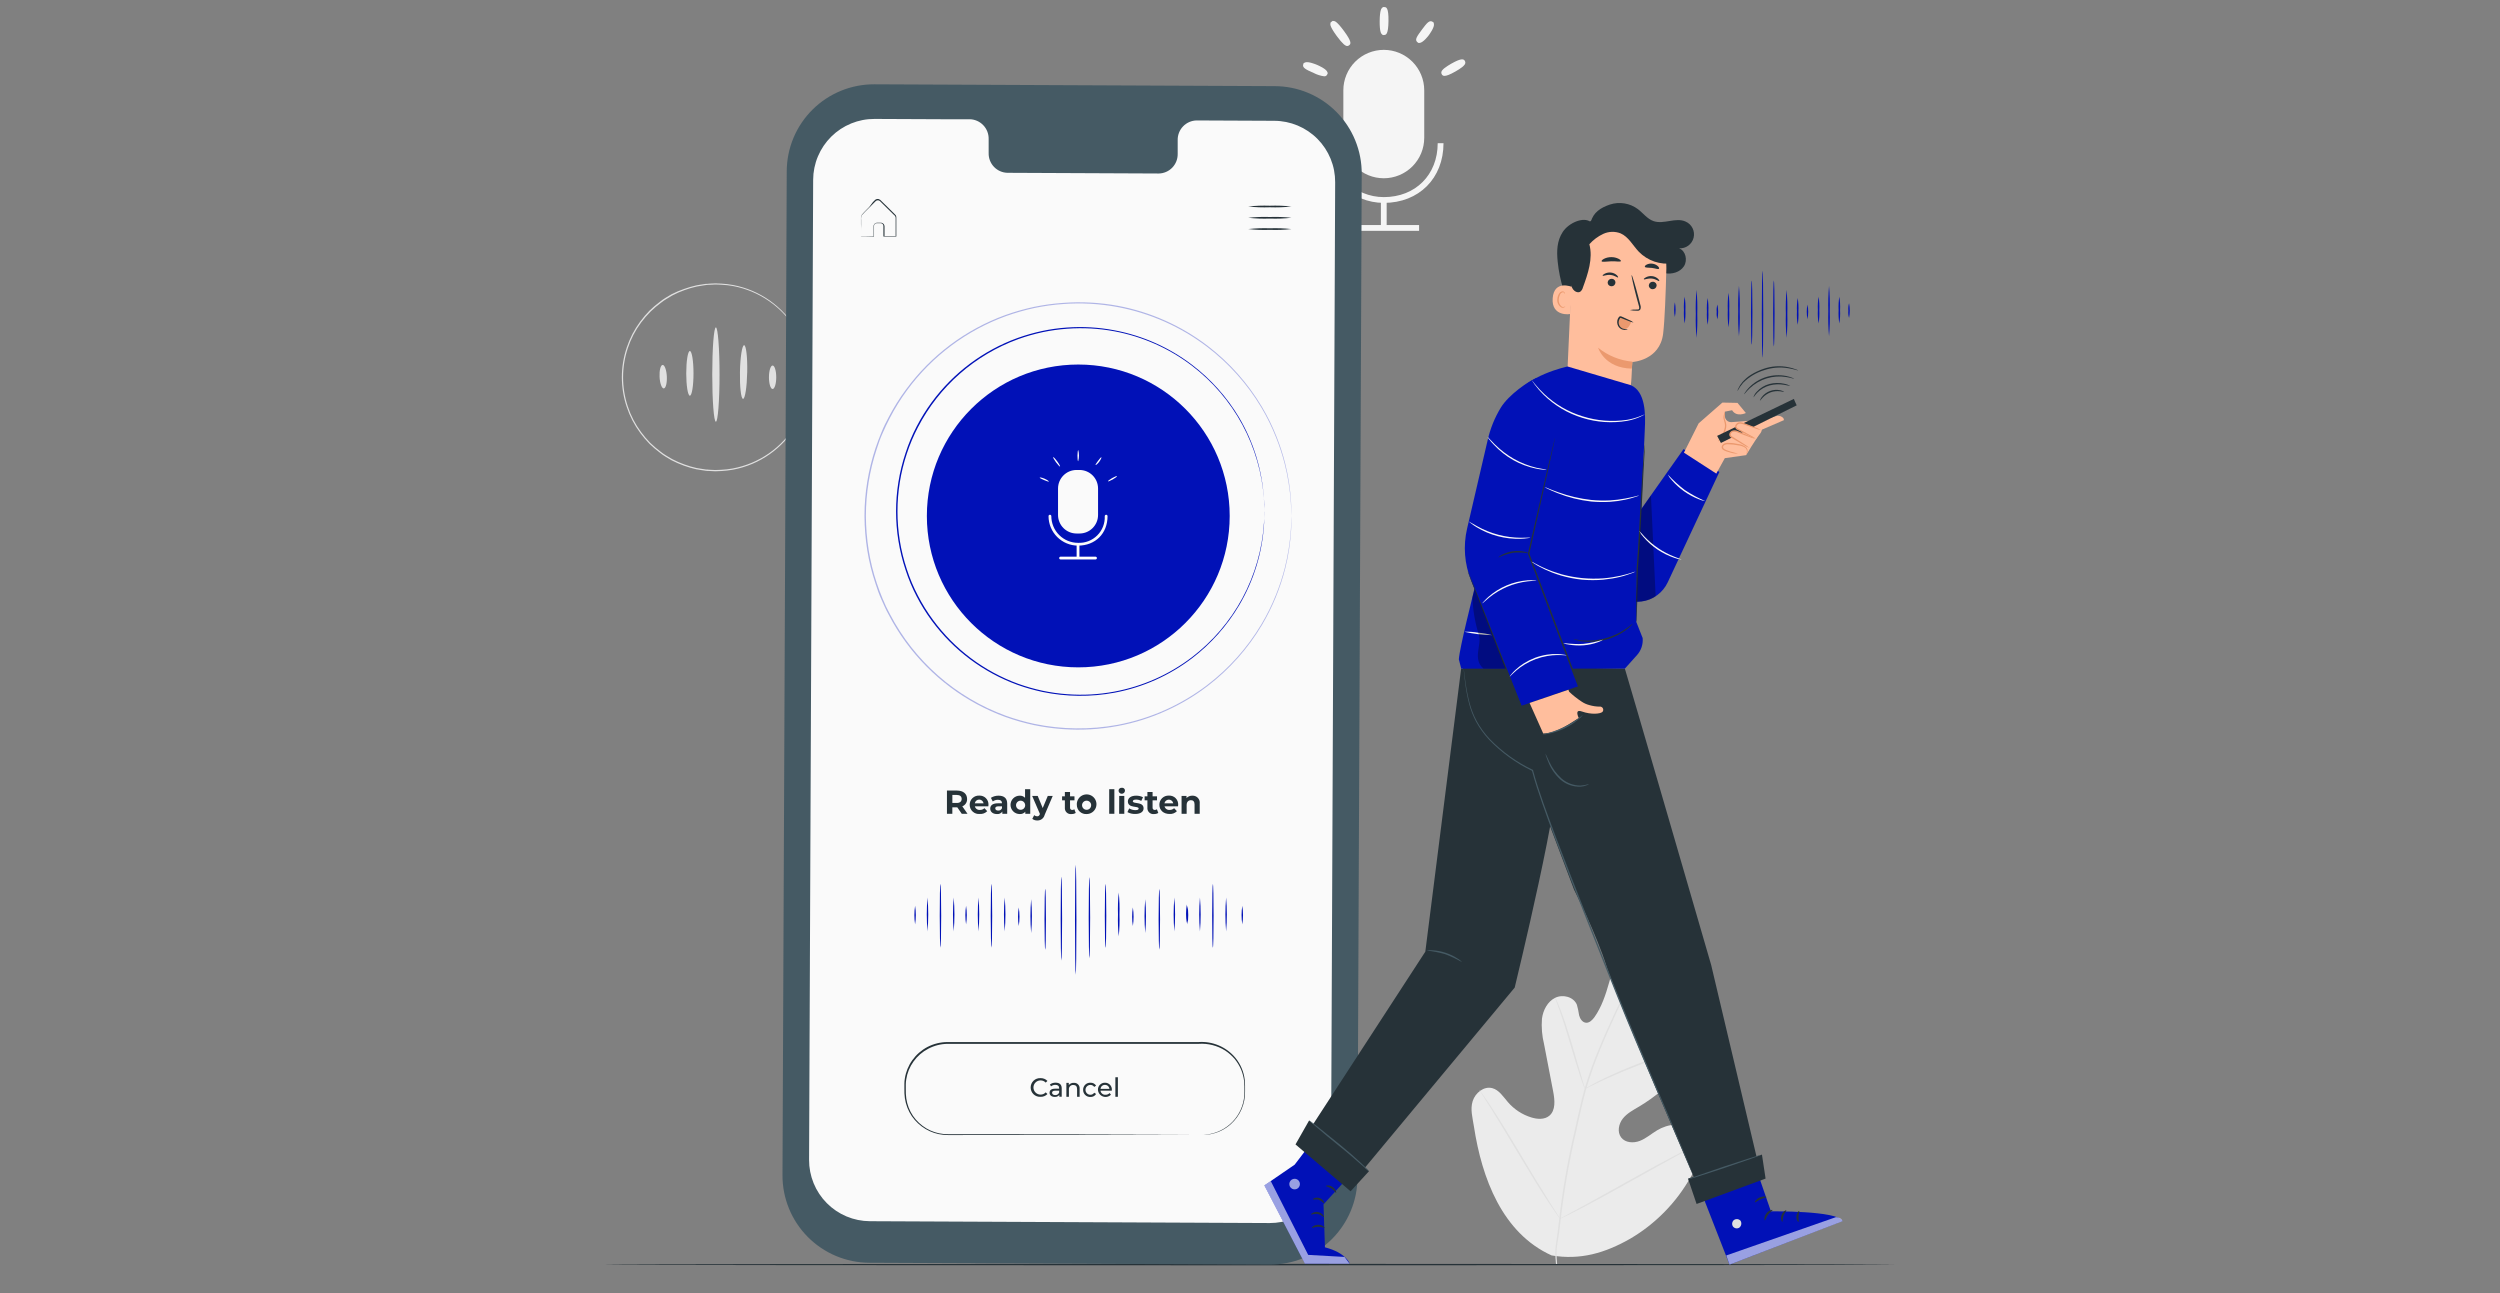 <svg xmlns="http://www.w3.org/2000/svg" width="580" height="300" viewBox="0 0 580 300" fill="none"><rect x="0" y="0" width="580" height="300" fill="#808080" stroke="none"/><g clip-path="url(#clip0_190_18)"><path d="M166.084 97.843C165.617 97.843 165.241 92.944 165.241 86.898C165.241 80.852 165.617 75.953 166.084 75.953C166.55 75.953 166.932 80.852 166.932 86.898C166.932 92.944 166.55 97.843 166.084 97.843Z" fill="#E0E0E0"></path><path d="M160.05 91.803C159.584 91.803 159.208 89.47 159.208 86.619C159.208 83.768 159.584 81.435 160.05 81.435C160.517 81.435 160.893 83.768 160.893 86.619C160.893 89.47 160.517 91.803 160.05 91.803Z" fill="#E0E0E0"></path><path d="M153.992 90.118C153.532 90.118 153.091 88.939 153.02 87.429C152.948 85.919 153.266 84.688 153.726 84.662C154.186 84.636 154.633 85.841 154.705 87.351C154.776 88.861 154.458 90.092 153.992 90.118Z" fill="#E0E0E0"></path><path d="M172.389 92.535C171.922 92.535 171.605 89.736 171.67 86.295C171.734 82.854 172.168 80.075 172.635 80.087C173.102 80.1 173.426 82.887 173.354 86.328C173.283 89.769 172.855 92.549 172.389 92.535Z" fill="#E0E0E0"></path><path d="M179.244 90.248C178.778 90.248 178.396 89.03 178.396 87.526C178.396 86.023 178.778 84.798 179.244 84.798C179.711 84.798 180.087 86.017 180.087 87.526C180.087 89.036 179.711 90.248 179.244 90.248Z" fill="#E0E0E0"></path><path d="M187.759 87.526C187.759 87.526 187.759 87.403 187.759 87.176C187.759 86.949 187.72 86.586 187.688 86.146C187.688 85.919 187.688 85.666 187.642 85.388C187.597 85.109 187.552 84.811 187.506 84.48C187.41 83.727 187.258 82.982 187.053 82.251C186.548 80.224 185.738 78.286 184.649 76.504C183.074 73.884 180.963 71.627 178.455 69.88C175.947 68.134 173.098 66.937 170.095 66.369C169.195 66.206 168.286 66.102 167.373 66.058C166.906 66.058 166.44 65.993 165.967 66.006L164.541 66.077C164.301 66.077 164.062 66.077 163.822 66.123L163.103 66.233C162.623 66.317 162.137 66.369 161.658 66.472C160.683 66.689 159.724 66.97 158.787 67.315C157.824 67.659 156.886 68.07 155.981 68.546C155.528 68.792 155.093 69.077 154.64 69.35C154.187 69.616 153.753 69.914 153.344 70.244C152.484 70.877 151.67 71.57 150.907 72.317C150.126 73.104 149.401 73.944 148.737 74.832C147.401 76.628 146.364 78.628 145.665 80.754C144.188 85.159 144.188 89.925 145.665 94.33C146.365 96.452 147.402 98.448 148.737 100.24C149.382 101.115 150.086 101.947 150.843 102.728C151.611 103.474 152.427 104.169 153.285 104.808C153.698 105.133 154.131 105.432 154.581 105.702C155.035 105.968 155.469 106.253 155.923 106.499C156.829 106.974 157.767 107.388 158.729 107.737C159.667 108.079 160.625 108.36 161.599 108.58C162.079 108.677 162.571 108.735 163.051 108.813L163.764 108.923C164.003 108.923 164.243 108.923 164.483 108.975L165.909 109.046C166.382 109.046 166.848 109.007 167.315 108.994C168.228 108.952 169.138 108.846 170.036 108.677C173.04 108.111 175.891 106.916 178.399 105.169C180.908 103.422 183.018 101.164 184.59 98.542C185.678 96.761 186.489 94.825 186.994 92.801C187.201 92.068 187.352 91.32 187.448 90.565C187.493 90.241 187.558 89.917 187.584 89.658C187.61 89.399 187.617 89.133 187.629 88.906C187.629 88.459 187.681 88.122 187.701 87.876C187.72 87.63 187.701 87.526 187.701 87.526C187.701 87.526 187.701 87.643 187.701 87.876C187.701 88.109 187.701 88.466 187.701 88.906C187.701 89.133 187.701 89.392 187.701 89.671C187.701 89.95 187.623 90.248 187.578 90.578C187.494 91.339 187.354 92.093 187.156 92.833C186.668 94.887 185.869 96.854 184.785 98.665C183.21 101.322 181.087 103.613 178.559 105.387C176.031 107.161 173.155 108.378 170.121 108.955C169.209 109.127 168.287 109.235 167.36 109.279C166.893 109.279 166.42 109.344 165.941 109.338L164.496 109.266C164.256 109.266 164.01 109.266 163.764 109.221L163.038 109.111C162.552 109.033 162.059 108.975 161.567 108.878C160.579 108.659 159.607 108.376 158.657 108.029C157.681 107.678 156.728 107.262 155.806 106.785C155.346 106.532 154.899 106.24 154.445 105.975C153.993 105.703 153.56 105.399 153.149 105.067C152.278 104.421 151.452 103.717 150.674 102.961C149.903 102.169 149.186 101.324 148.529 100.434C147.171 98.608 146.114 96.575 145.399 94.414C143.892 89.944 143.892 85.102 145.399 80.631C146.109 78.469 147.164 76.436 148.523 74.611C149.18 73.721 149.896 72.877 150.668 72.084C151.445 71.33 152.272 70.629 153.143 69.985C153.553 69.653 153.986 69.349 154.439 69.077C154.899 68.805 155.34 68.514 155.8 68.267C156.721 67.798 157.674 67.394 158.651 67.056C159.601 66.709 160.573 66.425 161.56 66.207C162.053 66.103 162.545 66.051 163.031 65.967L163.757 65.857C164.003 65.857 164.243 65.857 164.489 65.811L165.934 65.74C166.407 65.74 166.887 65.786 167.354 65.799C168.28 65.848 169.202 65.959 170.114 66.129C173.15 66.709 176.027 67.929 178.555 69.706C181.084 71.484 183.205 73.779 184.778 76.439C185.862 78.25 186.662 80.217 187.15 82.271C187.347 83.009 187.487 83.76 187.571 84.519C187.617 84.85 187.668 85.167 187.694 85.433C187.72 85.699 187.694 85.964 187.694 86.191C187.694 86.638 187.694 86.982 187.694 87.228C187.694 87.474 187.759 87.526 187.759 87.526Z" fill="#E0E0E0"></path><path d="M321.039 41.356C319.807 41.356 318.587 41.113 317.449 40.642C316.31 40.17 315.276 39.479 314.404 38.608C313.533 37.736 312.842 36.702 312.37 35.564C311.899 34.425 311.656 33.205 311.656 31.973V20.957C311.655 19.724 311.897 18.503 312.369 17.364C312.84 16.225 313.531 15.19 314.402 14.318C315.274 13.446 316.308 12.754 317.447 12.282C318.586 11.81 319.807 11.567 321.039 11.567C323.528 11.567 325.914 12.556 327.674 14.316C329.434 16.075 330.422 18.462 330.422 20.95V31.966C330.423 33.199 330.181 34.42 329.71 35.559C329.239 36.698 328.548 37.733 327.676 38.605C326.805 39.477 325.77 40.169 324.632 40.641C323.493 41.113 322.272 41.356 321.039 41.356Z" fill="#F5F5F5"></path><path d="M321.04 47.072C317.366 47.068 313.845 45.607 311.247 43.01C308.65 40.413 307.189 36.891 307.186 33.217H308.527C308.53 36.535 309.85 39.716 312.196 42.061C314.542 44.407 317.722 45.727 321.04 45.73C328.401 45.73 333.546 40.546 333.546 33.217H334.894C334.894 41.369 329.192 47.065 321.04 47.072Z" fill="#F5F5F5"></path><path d="M321.707 46.398H320.365V53.182H321.707V46.398Z" fill="#F5F5F5"></path><path d="M329.23 52.21H312.849V53.552H329.23V52.21Z" fill="#F5F5F5"></path><path d="M307.205 17.704C306.359 17.587 305.539 17.326 304.781 16.933C302.785 16.084 302.111 15.637 302.351 14.937L302.442 14.659L302.759 14.496C303.459 14.179 305.235 14.911 305.578 15.06C305.921 15.209 307.684 15.98 307.943 16.706L308.04 16.978L307.904 17.302C307.843 17.433 307.743 17.541 307.617 17.613C307.492 17.685 307.348 17.717 307.205 17.704Z" fill="#F5F5F5"></path><path d="M312.564 10.68C312.136 10.68 311.488 10.201 310.14 8.373C308.54 6.196 308.617 5.671 308.65 5.496L308.689 5.224L309.162 4.848L309.479 4.881C309.654 4.881 310.185 4.991 311.78 7.162C313.652 9.702 313.438 10.181 312.985 10.512C312.867 10.613 312.719 10.672 312.564 10.68Z" fill="#F5F5F5"></path><path d="M320.832 8.14L320.573 7.919C320.444 7.796 320.061 7.433 320.087 4.874C320.113 2.314 320.508 1.958 320.638 1.835L320.858 1.64H321.195C321.604 1.673 322.167 1.718 322.128 4.88C322.09 8.042 321.532 8.088 321.124 8.12L320.832 8.14Z" fill="#F5F5F5"></path><path d="M329.062 9.961L328.784 9.74C328.194 9.196 328.725 8.444 329.879 6.883C331.032 5.321 331.628 4.621 332.322 5.036L332.581 5.191L332.672 5.541C332.834 6.338 331.648 7.932 331.512 8.133C331.376 8.334 330.17 9.889 329.367 9.961H329.062Z" fill="#F5F5F5"></path><path d="M335.133 17.601C335 17.613 334.866 17.583 334.749 17.516C334.633 17.448 334.541 17.347 334.485 17.225C334.122 16.577 334.816 16.052 335.133 15.793C335.619 15.428 336.128 15.094 336.656 14.795C339.144 13.382 339.604 13.7 339.857 14.147C340.22 14.795 339.527 15.319 339.209 15.579C338.725 15.944 338.216 16.275 337.686 16.57C336.332 17.348 335.58 17.601 335.133 17.601Z" fill="#F5F5F5"></path><path d="M359.984 291.264C348.508 286.08 343.784 273.308 341.957 261.385C341.652 259.396 341.049 257.354 341.665 255.443C342.281 253.531 344.257 251.944 346.201 252.449C347.795 252.864 348.754 254.451 349.836 255.689C351.279 257.371 353.172 258.607 355.292 259.253C356.673 259.674 358.306 259.784 359.42 258.871C360.956 257.614 360.716 255.216 360.34 253.252C359.636 249.593 358.932 245.932 358.228 242.269C357.745 240.325 357.579 238.317 357.735 236.32C358.001 234.344 359.031 232.354 360.807 231.486C362.582 230.618 365.09 231.259 365.842 233.113C366.068 233.912 366.239 234.726 366.354 235.549C366.561 236.359 367.112 237.189 367.928 237.273C368.745 237.357 369.438 236.625 369.918 235.977C371.577 233.612 372.51 230.793 373.294 228.019C374.078 225.246 374.875 222.401 376.313 219.893C377.752 217.386 379.981 215.195 382.793 214.515C385.606 213.835 388.904 215.008 390.129 217.645C391.354 220.282 390.265 223.393 388.924 225.965C386.922 229.792 384.377 233.308 381.368 236.404C380.762 236.905 380.333 237.586 380.143 238.348C379.962 239.742 381.439 240.811 382.819 240.999C384.375 241.219 385.936 240.772 387.504 240.662C389.073 240.552 390.861 240.928 391.71 242.269C392.889 244.129 391.6 246.546 390.2 248.237C387.399 251.614 384.039 254.485 380.266 256.726C378.918 257.523 377.48 258.274 376.501 259.506C375.523 260.737 375.147 262.636 376.113 263.893C377.078 265.15 378.964 265.253 380.428 264.69C381.893 264.126 383.092 263.05 384.439 262.24C386.947 260.717 390.472 260.257 392.637 262.273C393.315 262.977 393.821 263.83 394.113 264.763C394.406 265.697 394.477 266.685 394.321 267.651C393.999 269.575 393.294 271.415 392.248 273.062C388.919 278.99 384.078 283.929 378.219 287.376C372.354 290.713 366.658 292.379 360.003 291.264" fill="#EBEBEB"></path><path d="M360.996 293.422C360.555 288.646 361.035 289.579 361.683 283.28C362.454 276.462 363.618 269.695 365.169 263.011C365.564 261.235 365.959 259.473 366.348 257.743C366.737 256.012 367.132 254.302 367.612 252.649C368.548 249.48 369.658 246.365 370.936 243.318C372.141 240.396 373.385 237.674 374.565 235.134C375.744 232.594 376.911 230.248 378.051 228.155C379.839 224.844 381.886 221.681 384.175 218.694C384.978 217.638 385.633 216.841 386.08 216.303L386.598 215.694C386.653 215.622 386.716 215.557 386.786 215.5C386.736 215.576 386.682 215.65 386.624 215.72C386.507 215.875 386.345 216.089 386.138 216.368C385.71 216.919 385.075 217.735 384.285 218.804C382.05 221.816 380.044 224.992 378.284 228.304C377.157 230.397 376.016 232.743 374.843 235.283C373.671 237.823 372.439 240.551 371.247 243.467C369.984 246.507 368.887 249.614 367.962 252.772C367.482 254.418 367.1 256.116 366.705 257.846C366.309 259.576 365.927 261.333 365.525 263.115C363.984 269.785 362.818 276.537 362.032 283.339C361.384 289.611 360.86 288.659 361.268 293.415" fill="#E0E0E0"></path><path d="M367.702 252.617C367.555 252.363 367.437 252.094 367.352 251.813C367.151 251.289 366.879 250.517 366.561 249.571C365.913 247.627 365.123 244.996 364.254 242.061C363.386 239.126 362.557 236.475 361.883 234.583C361.552 233.637 361.28 232.872 361.079 232.348C360.959 232.082 360.87 231.804 360.813 231.518C360.972 231.763 361.105 232.023 361.209 232.296C361.449 232.808 361.766 233.559 362.129 234.492C362.861 236.372 363.736 239.028 364.604 241.957C365.473 244.886 366.218 247.485 366.807 249.487C367.073 250.394 367.306 251.159 367.488 251.768C367.592 252.042 367.664 252.327 367.702 252.617Z" fill="#E0E0E0"></path><path d="M392.106 243.195C391.788 243.33 391.458 243.434 391.121 243.506C390.473 243.681 389.559 243.934 388.425 244.284C386.157 244.964 383.053 246.014 379.684 247.323C376.314 248.632 373.314 249.954 371.169 250.971C370.1 251.47 369.225 251.898 368.642 252.19C368.344 252.363 368.029 252.507 367.702 252.617C367.975 252.406 368.268 252.222 368.577 252.066C369.154 251.729 369.996 251.263 371.059 250.732C373.178 249.656 376.172 248.289 379.548 246.973C382.431 245.843 385.37 244.861 388.354 244.031C389.494 243.714 390.434 243.5 391.088 243.383C391.421 243.289 391.762 243.227 392.106 243.195Z" fill="#E0E0E0"></path><path d="M361.929 282.756C361.929 282.756 361.838 282.671 361.696 282.484L361.093 281.648C360.575 280.922 359.849 279.846 358.974 278.511C357.212 275.842 354.905 272.077 352.41 267.891C349.915 263.704 347.634 259.92 345.93 257.218L343.908 254.023L343.364 253.149C343.291 253.052 343.234 252.945 343.195 252.831C343.282 252.914 343.358 253.008 343.422 253.11C343.591 253.336 343.785 253.609 344.025 253.946C344.55 254.671 345.269 255.741 346.15 257.075C347.906 259.745 350.22 263.51 352.714 267.703C355.209 271.895 357.484 275.667 359.194 278.369L361.216 281.563L361.767 282.438C361.831 282.539 361.885 282.645 361.929 282.756Z" fill="#E0E0E0"></path><path d="M393.493 265.688C393.4 265.77 393.295 265.837 393.182 265.888L392.268 266.394L388.885 268.228C386.034 269.783 382.114 271.967 377.792 274.384C373.47 276.801 369.517 278.959 366.633 280.449C365.188 281.194 364.041 281.784 363.192 282.179L362.246 282.626C362.141 282.686 362.027 282.73 361.909 282.756C362.001 282.675 362.103 282.607 362.214 282.555L363.127 282.05L366.51 280.216C369.368 278.667 373.282 276.483 377.61 274.06C381.939 271.636 385.879 269.485 388.762 267.994C390.207 267.249 391.354 266.659 392.203 266.271L393.149 265.824C393.258 265.764 393.373 265.718 393.493 265.688Z" fill="#E0E0E0"></path><path d="M439.96 293.389C439.96 293.487 372.815 293.558 290.007 293.558C207.199 293.558 140.04 293.487 140.04 293.389C140.04 293.292 207.173 293.208 290 293.208C372.828 293.208 439.96 293.299 439.96 293.389Z" fill="#263238"></path><path d="M294.594 293.389L201.684 292.962C196.317 292.936 191.18 290.78 187.402 286.968C183.624 283.156 181.515 278 181.537 272.634L182.522 39.71C182.533 37.051 183.068 34.421 184.096 31.969C185.124 29.517 186.625 27.292 188.514 25.42C190.402 23.549 192.641 22.068 195.102 21.062C197.563 20.056 200.198 19.545 202.856 19.557L295.767 19.985C298.425 19.996 301.055 20.531 303.506 21.558C305.958 22.586 308.183 24.086 310.054 25.974C311.926 27.862 313.407 30.1 314.413 32.56C315.42 35.02 315.931 37.655 315.92 40.313L314.935 273.236C314.924 275.896 314.389 278.527 313.36 280.979C312.332 283.431 310.83 285.657 308.941 287.528C307.052 289.4 304.812 290.881 302.351 291.887C299.889 292.892 297.253 293.403 294.594 293.389Z" fill="#455A64"></path><path d="M295.631 28.027L277.616 27.942C276.433 27.965 275.307 28.454 274.484 29.304C273.661 30.154 273.207 31.295 273.223 32.478V35.718C273.24 36.902 272.787 38.044 271.964 38.895C271.14 39.745 270.013 40.234 268.829 40.254L233.721 40.092C233.133 40.077 232.554 39.946 232.017 39.707C231.48 39.468 230.995 39.125 230.59 38.699C230.186 38.272 229.87 37.769 229.66 37.22C229.45 36.671 229.35 36.086 229.366 35.498V32.258C229.394 31.073 228.952 29.924 228.136 29.063C227.32 28.203 226.197 27.699 225.012 27.664H218.674L202.908 27.593C201.045 27.582 199.199 27.939 197.474 28.643C195.749 29.347 194.179 30.384 192.855 31.695C191.531 33.005 190.479 34.564 189.758 36.282C189.036 38 188.661 39.843 188.652 41.706L187.706 269.063C187.696 270.926 188.053 272.772 188.756 274.496C189.46 276.221 190.496 277.79 191.806 279.114C193.116 280.438 194.674 281.491 196.391 282.212C198.108 282.934 199.951 283.31 201.813 283.319L294.542 283.747C296.405 283.757 298.252 283.4 299.977 282.696C301.702 281.992 303.271 280.955 304.595 279.645C305.919 278.334 306.972 276.775 307.693 275.057C308.414 273.34 308.79 271.496 308.798 269.633L309.757 42.276C309.767 40.412 309.41 38.565 308.705 36.84C308 35.114 306.962 33.545 305.65 32.221C304.338 30.897 302.777 29.846 301.058 29.126C299.339 28.406 297.494 28.033 295.631 28.027Z" fill="#FAFAFA"></path><path d="M249.565 200.615C249.656 200.615 249.733 206.33 249.733 213.374C249.733 220.418 249.656 226.139 249.565 226.139C249.474 226.139 249.396 220.424 249.396 213.374C249.396 206.324 249.474 200.615 249.565 200.615Z" fill="#0111B7"></path><path d="M246.24 203.421C246.33 203.421 246.408 207.782 246.408 213.141C246.408 218.5 246.33 222.861 246.24 222.861C246.149 222.861 246.071 218.5 246.071 213.141C246.071 207.782 246.143 203.421 246.24 203.421Z" fill="#0111B7"></path><path d="M242.495 206.208C242.585 206.208 242.663 209.363 242.663 213.258C242.663 217.152 242.585 220.314 242.495 220.314C242.404 220.314 242.326 217.159 242.326 213.258C242.326 209.357 242.404 206.208 242.495 206.208Z" fill="#0111B7"></path><path d="M239.229 208.605C239.462 211.222 239.462 213.855 239.229 216.472C239.004 213.854 239.004 211.222 239.229 208.605Z" fill="#0111B7"></path><path d="M236.351 210.523C236.576 211.955 236.576 213.413 236.351 214.845C236.126 213.413 236.126 211.955 236.351 210.523Z" fill="#0111B7"></path><path d="M233.092 208.223C233.317 210.84 233.317 213.472 233.092 216.089C232.859 213.472 232.859 210.84 233.092 208.223Z" fill="#0111B7"></path><path d="M230.021 205.08C230.111 205.08 230.189 208.384 230.189 212.467C230.189 216.549 230.111 219.86 230.021 219.86C229.93 219.86 229.846 216.549 229.846 212.467C229.846 208.384 229.923 205.08 230.021 205.08Z" fill="#0111B7"></path><path d="M268.965 206.208C269.056 206.208 269.134 209.363 269.134 213.258C269.134 217.152 269.056 220.314 268.965 220.314C268.875 220.314 268.797 217.159 268.797 213.258C268.797 209.357 268.875 206.208 268.965 206.208Z" fill="#0111B7"></path><path d="M265.7 208.605C265.924 211.222 265.924 213.854 265.7 216.472C265.475 213.854 265.475 211.222 265.7 208.605Z" fill="#0111B7"></path><path d="M262.823 210.523C263.047 211.955 263.047 213.413 262.823 214.845C262.598 213.413 262.598 211.955 262.823 210.523Z" fill="#0111B7"></path><path d="M259.543 207.069C259.718 208.759 259.777 210.459 259.718 212.156C259.777 213.854 259.718 215.553 259.543 217.243C259.376 215.553 259.32 213.854 259.375 212.156C259.32 210.459 259.376 208.759 259.543 207.069Z" fill="#0111B7"></path><path d="M256.485 205.08C256.582 205.08 256.66 208.384 256.66 212.467C256.66 216.549 256.582 219.86 256.485 219.86C256.388 219.86 256.316 216.549 256.316 212.467C256.316 208.384 256.394 205.08 256.485 205.08Z" fill="#0111B7"></path><path d="M252.746 203.518C252.836 203.518 252.914 207.73 252.914 212.921C252.914 218.111 252.836 222.33 252.746 222.33C252.655 222.33 252.577 218.118 252.577 212.921C252.577 207.724 252.648 203.518 252.746 203.518Z" fill="#0111B7"></path><path d="M272.452 216.096C272.227 213.478 272.227 210.846 272.452 208.229C272.676 210.846 272.676 213.478 272.452 216.096Z" fill="#0111B7"></path><path d="M275.335 214.152C275.111 212.72 275.111 211.262 275.335 209.83C275.56 211.262 275.56 212.72 275.335 214.152Z" fill="#0111B7"></path><path d="M227.014 208.223C227.239 210.84 227.239 213.472 227.014 216.089C226.79 213.472 226.79 210.84 227.014 208.223Z" fill="#0111B7"></path><path d="M224.13 210.141C224.355 211.57 224.355 213.027 224.13 214.456C223.906 213.027 223.906 211.57 224.13 210.141Z" fill="#0111B7"></path><path d="M221.259 208.223C221.484 210.84 221.484 213.472 221.259 216.089C221.035 213.472 221.035 210.84 221.259 208.223Z" fill="#0111B7"></path><path d="M218.188 205.08C218.279 205.08 218.356 208.384 218.356 212.467C218.356 216.549 218.279 219.86 218.188 219.86C218.097 219.86 218.02 216.549 218.02 212.467C218.02 208.384 218.071 205.08 218.188 205.08Z" fill="#0111B7"></path><path d="M215.181 208.223C215.406 210.84 215.406 213.472 215.181 216.089C214.957 213.472 214.957 210.84 215.181 208.223Z" fill="#0111B7"></path><path d="M212.304 210.141C212.529 211.57 212.529 213.027 212.304 214.456C212.08 213.027 212.08 211.57 212.304 210.141Z" fill="#0111B7"></path><path d="M284.459 208.223C284.684 210.84 284.684 213.472 284.459 216.089C284.235 213.472 284.235 210.84 284.459 208.223Z" fill="#0111B7"></path><path d="M281.387 205.08C281.484 205.08 281.556 208.384 281.556 212.467C281.556 216.549 281.484 219.86 281.387 219.86C281.29 219.86 281.219 216.549 281.219 212.467C281.219 208.384 281.297 205.08 281.387 205.08Z" fill="#0111B7"></path><path d="M278.388 208.223C278.612 210.84 278.612 213.472 278.388 216.089C278.155 213.472 278.155 210.84 278.388 208.223Z" fill="#0111B7"></path><path d="M275.503 210.141C275.728 211.57 275.728 213.027 275.503 214.456C275.279 213.027 275.279 211.57 275.503 210.141Z" fill="#0111B7"></path><path d="M288.211 210.141C288.436 211.57 288.436 213.027 288.211 214.456C287.987 213.027 287.987 211.57 288.211 210.141Z" fill="#0111B7"></path><g opacity="0.3"><path d="M299.61 119.699C299.61 119.699 299.61 119.427 299.571 118.896C299.532 118.364 299.571 117.6 299.467 116.543C299.264 113.535 298.789 110.55 298.048 107.627C297.512 105.515 296.834 103.441 296.02 101.419C295.066 99.013 293.919 96.688 292.592 94.466C289.336 89.042 285.078 84.285 280.047 80.45C273.934 75.803 266.82 72.648 259.272 71.235C255.082 70.453 250.808 70.22 246.558 70.542C244.339 70.7 242.133 71.008 239.955 71.462C237.717 71.946 235.514 72.576 233.358 73.348C224.192 76.689 216.219 82.668 210.445 90.533C208.938 92.584 207.595 94.751 206.428 97.013C205.818 98.14 205.3 99.32 204.769 100.499C204.237 101.678 203.803 102.897 203.414 104.141C201.749 109.157 200.896 114.407 200.887 119.693C200.904 122.351 201.12 125.005 201.535 127.631C201.947 130.221 202.573 132.772 203.408 135.258C203.803 136.502 204.289 137.701 204.769 138.899C205.248 140.098 205.812 141.258 206.421 142.386C212.115 153.373 221.73 161.819 233.358 166.051C235.514 166.823 237.717 167.453 239.955 167.936C246.321 169.257 252.883 169.334 259.278 168.163C266.825 166.752 273.937 163.597 280.047 158.949C285.081 155.11 289.338 150.349 292.592 144.919C293.926 142.699 295.077 140.374 296.033 137.966C296.85 135.947 297.53 133.875 298.068 131.765C298.804 128.841 299.277 125.857 299.48 122.848C299.571 121.818 299.552 121.028 299.584 120.496C299.616 119.965 299.623 119.699 299.623 119.699C299.623 119.699 299.623 119.965 299.623 120.496C299.623 121.028 299.623 121.792 299.552 122.855C299.379 125.871 298.926 128.865 298.197 131.797C297.032 136.443 295.201 140.895 292.761 145.017C289.509 150.476 285.247 155.266 280.202 159.13C277.272 161.377 274.096 163.283 270.735 164.813C267.1 166.486 263.271 167.701 259.337 168.429C255.122 169.223 250.822 169.465 246.545 169.148C244.311 168.989 242.09 168.682 239.897 168.228C237.646 167.744 235.43 167.114 233.261 166.342C224.028 162.983 215.996 156.965 210.179 149.047C208.664 146.985 207.312 144.808 206.136 142.535C205.488 141.394 205.002 140.208 204.464 139.023C203.926 137.837 203.492 136.606 203.097 135.355C202.258 132.851 201.625 130.283 201.205 127.676C200.79 125.033 200.573 122.362 200.557 119.686C200.567 114.364 201.424 109.077 203.097 104.024C203.492 102.773 203.991 101.568 204.471 100.356C204.95 99.145 205.527 97.991 206.136 96.851C207.313 94.588 208.667 92.421 210.186 90.371C216.001 82.455 224.03 76.439 233.261 73.082C235.43 72.31 237.646 71.68 239.897 71.196C242.09 70.742 244.311 70.434 246.545 70.276C250.811 69.944 255.103 70.168 259.311 70.944C266.897 72.368 274.043 75.55 280.176 80.236C285.222 84.101 289.486 88.891 292.741 94.349C294.072 96.583 295.219 98.921 296.169 101.341C296.977 103.372 297.648 105.455 298.178 107.575C298.907 110.507 299.36 113.501 299.532 116.518C299.616 117.554 299.584 118.345 299.603 118.876C299.623 119.408 299.61 119.699 299.61 119.699Z" fill="#0111B7"></path></g><path d="M293.343 118.63C293.343 118.63 293.343 118.397 293.343 117.937C293.343 117.477 293.343 116.796 293.246 115.908C292.834 109.827 291.125 103.904 288.232 98.539C285.339 93.174 281.33 88.49 276.476 84.804C271.203 80.798 265.068 78.08 258.558 76.866C254.945 76.193 251.26 75.991 247.594 76.264C245.678 76.403 243.773 76.67 241.892 77.061C239.964 77.479 238.066 78.022 236.209 78.687C226.184 82.341 217.894 89.623 212.978 99.093C211.947 101.066 211.08 103.12 210.386 105.236C207.492 113.948 207.492 123.363 210.386 132.076C211.074 134.196 211.941 136.253 212.978 138.225C213.985 140.174 215.144 142.039 216.445 143.805C221.425 150.591 228.301 155.752 236.209 158.637C238.066 159.299 239.965 159.84 241.892 160.257C243.772 160.652 245.678 160.918 247.594 161.055C251.26 161.334 254.946 161.131 258.558 160.452C265.068 159.238 271.203 156.52 276.476 152.514C281.34 148.823 285.354 144.129 288.246 138.752C291.138 133.374 292.841 127.438 293.239 121.345C293.324 120.457 293.304 119.777 293.337 119.317C293.369 118.857 293.337 118.63 293.337 118.63C293.337 118.63 293.337 119.57 293.278 121.352C292.899 128.106 290.899 134.669 287.446 140.487C284.64 145.198 280.963 149.332 276.612 152.669C271.317 156.717 265.147 159.467 258.597 160.698C253.047 161.73 247.348 161.671 241.821 160.523C239.878 160.105 237.965 159.562 236.092 158.897C228.124 156.006 221.19 150.82 216.166 143.993C214.852 142.214 213.682 140.333 212.667 138.368C211.629 136.38 210.762 134.308 210.075 132.173C207.155 123.394 207.155 113.905 210.075 105.126C210.762 102.991 211.63 100.919 212.667 98.931C213.683 96.97 214.851 95.092 216.16 93.313C221.183 86.485 228.117 81.298 236.086 78.409C237.957 77.741 239.871 77.197 241.814 76.782C243.705 76.385 245.621 76.118 247.549 75.985C251.233 75.723 254.937 75.941 258.565 76.633C265.112 77.865 271.279 80.612 276.573 84.655C280.918 87.97 284.595 92.08 287.407 96.766C290.86 102.584 292.86 109.148 293.239 115.902C293.369 117.69 293.343 118.63 293.343 118.63Z" fill="#0111B7"></path><path d="M250.16 154.827C269.561 154.827 285.288 139.1 285.288 119.699C285.288 100.299 269.561 84.571 250.16 84.571C230.76 84.571 215.032 100.299 215.032 119.699C215.032 139.1 230.76 154.827 250.16 154.827Z" fill="#0111B7"></path><path d="M250.446 109.033H249.766C247.389 109.033 245.463 110.96 245.463 113.336V119.472C245.463 121.849 247.389 123.775 249.766 123.775H250.446C252.822 123.775 254.749 121.849 254.749 119.472V113.336C254.749 110.96 252.822 109.033 250.446 109.033Z" fill="#FAFAFA"></path><path d="M250.102 126.587C248.288 126.584 246.549 125.862 245.267 124.579C243.984 123.297 243.262 121.558 243.259 119.744C243.259 119.658 243.293 119.576 243.354 119.515C243.414 119.455 243.497 119.42 243.583 119.42C243.669 119.42 243.751 119.455 243.812 119.515C243.873 119.576 243.907 119.658 243.907 119.744C243.909 121.387 244.562 122.962 245.723 124.123C246.885 125.284 248.459 125.938 250.102 125.939C250.926 125.977 251.748 125.843 252.517 125.545C253.286 125.247 253.985 124.792 254.568 124.209C255.152 123.626 255.607 122.928 255.906 122.16C256.205 121.391 256.34 120.568 256.303 119.744C256.303 119.658 256.337 119.576 256.398 119.515C256.459 119.455 256.541 119.42 256.627 119.42C256.713 119.42 256.795 119.455 256.856 119.515C256.917 119.576 256.951 119.658 256.951 119.744C256.951 123.768 254.132 126.581 250.102 126.587Z" fill="#FAFAFA"></path><path d="M250.426 126.257H249.778V129.613H250.426V126.257Z" fill="white"></path><path d="M254.159 129.795H246.053C245.967 129.795 245.884 129.761 245.823 129.701C245.763 129.64 245.729 129.557 245.729 129.471C245.729 129.386 245.763 129.303 245.823 129.242C245.884 129.182 245.967 129.147 246.053 129.147H254.159C254.245 129.147 254.327 129.182 254.388 129.242C254.449 129.303 254.483 129.386 254.483 129.471C254.481 129.557 254.447 129.638 254.386 129.699C254.326 129.759 254.244 129.794 254.159 129.795Z" fill="white"></path><path d="M243.344 111.716C243.305 111.8 242.812 111.625 242.229 111.379C241.646 111.133 241.179 110.893 241.205 110.802C241.231 110.711 241.762 110.802 242.359 111.068C242.955 111.334 243.344 111.632 243.344 111.716Z" fill="white"></path><path d="M245.936 108.243C245.865 108.301 245.444 107.854 244.996 107.251C244.549 106.649 244.251 106.111 244.348 106.059C244.446 106.007 244.841 106.448 245.288 107.05C245.735 107.653 246.001 108.191 245.936 108.243Z" fill="white"></path><path d="M250.128 106.999C250.03 106.999 249.966 106.435 249.972 105.703C249.979 104.97 250.063 104.407 250.154 104.407C250.378 105.241 250.378 106.119 250.154 106.953L250.128 106.999Z" fill="white"></path><path d="M255.519 106.085C255.597 106.137 255.396 106.616 255.02 107.122C254.644 107.627 254.229 107.951 254.165 107.886C254.1 107.821 254.379 107.407 254.748 106.914C255.117 106.422 255.435 106.039 255.519 106.085Z" fill="white"></path><path d="M259.142 110.472C259.188 110.556 258.753 110.886 258.177 111.217C257.6 111.547 257.095 111.742 257.049 111.664C257.004 111.586 257.432 111.249 258.008 110.919C258.585 110.588 259.097 110.394 259.142 110.472Z" fill="white"></path><path d="M223.126 188.796L222.089 187.299H220.942V188.796H219.691V183.411H222.024C223.463 183.411 224.363 184.162 224.363 185.355C224.382 185.72 224.284 186.082 224.086 186.389C223.887 186.696 223.596 186.933 223.255 187.065L224.461 188.796H223.126ZM221.959 184.428H220.949V186.288H221.959C222.724 186.288 223.106 185.931 223.106 185.348C223.106 184.765 222.718 184.428 221.959 184.428Z" fill="#263238"></path><path d="M229.295 187.066H226.165C226.228 187.325 226.383 187.553 226.601 187.706C226.819 187.86 227.085 187.929 227.351 187.902C227.542 187.908 227.732 187.875 227.91 187.806C228.088 187.737 228.251 187.633 228.387 187.5L229.035 188.193C228.814 188.418 228.546 188.592 228.251 188.704C227.956 188.816 227.64 188.862 227.325 188.841C227.027 188.871 226.726 188.838 226.441 188.745C226.157 188.651 225.895 188.499 225.673 188.298C225.45 188.097 225.273 187.852 225.151 187.579C225.029 187.305 224.966 187.009 224.966 186.709C224.962 186.422 225.017 186.137 225.127 185.872C225.238 185.607 225.401 185.367 225.607 185.168C225.814 184.968 226.059 184.813 226.327 184.711C226.596 184.61 226.882 184.564 227.169 184.577C227.456 184.562 227.742 184.606 228.01 184.708C228.278 184.81 228.522 184.967 228.725 185.17C228.929 185.372 229.088 185.615 229.191 185.882C229.295 186.149 229.341 186.436 229.327 186.722C229.321 186.839 229.301 186.968 229.295 187.066ZM226.152 186.366H228.187C228.148 186.124 228.024 185.904 227.838 185.745C227.651 185.586 227.414 185.498 227.169 185.498C226.924 185.498 226.687 185.586 226.501 185.745C226.314 185.904 226.191 186.124 226.152 186.366Z" fill="#263238"></path><path d="M233.669 186.436V188.795H232.541V188.283C232.403 188.483 232.213 188.643 231.992 188.744C231.771 188.846 231.526 188.886 231.284 188.86C230.312 188.86 229.735 188.322 229.735 187.603C229.735 186.884 230.254 186.365 231.511 186.365H232.463C232.463 185.853 232.159 185.549 231.511 185.549C231.082 185.547 230.664 185.684 230.319 185.937L229.891 185.095C230.424 184.759 231.043 184.586 231.673 184.596C232.936 184.596 233.669 185.186 233.669 186.436ZM232.463 187.493V187.065H231.64C231.083 187.065 230.902 187.272 230.902 187.551C230.902 187.83 231.161 188.05 231.55 188.05C231.742 188.071 231.936 188.028 232.102 187.927C232.267 187.827 232.394 187.674 232.463 187.493Z" fill="#263238"></path><path d="M239.015 183.093V188.796H237.868V188.323C237.708 188.506 237.508 188.65 237.283 188.743C237.058 188.836 236.815 188.877 236.572 188.86C236.007 188.86 235.465 188.636 235.065 188.236C234.665 187.836 234.44 187.294 234.44 186.729C234.44 186.163 234.665 185.621 235.065 185.221C235.465 184.821 236.007 184.597 236.572 184.597C236.802 184.586 237.032 184.625 237.246 184.711C237.459 184.797 237.652 184.928 237.81 185.096V183.093H239.015ZM237.836 186.729C237.82 186.522 237.743 186.325 237.616 186.162C237.489 185.998 237.318 185.875 237.122 185.808C236.926 185.74 236.715 185.732 236.514 185.783C236.314 185.834 236.132 185.943 235.993 186.095C235.853 186.248 235.761 186.438 235.728 186.643C235.694 186.847 235.722 187.056 235.806 187.246C235.89 187.435 236.028 187.595 236.202 187.707C236.376 187.819 236.579 187.877 236.786 187.876C236.933 187.876 237.078 187.846 237.212 187.787C237.346 187.729 237.466 187.643 237.565 187.534C237.664 187.426 237.739 187.299 237.786 187.16C237.832 187.021 237.85 186.874 237.836 186.729Z" fill="#263238"></path><path d="M244.231 184.662L242.358 189.055C242.266 189.435 242.046 189.772 241.734 190.008C241.422 190.244 241.039 190.365 240.648 190.351C240.232 190.362 239.824 190.229 239.494 189.975L239.928 189.12C240.118 189.285 240.358 189.379 240.609 189.386C240.939 189.386 241.121 189.237 241.257 188.867V188.828L239.462 184.662H240.751L241.911 187.467L243.084 184.662H244.231Z" fill="#263238"></path><path d="M249.571 188.601C249.278 188.783 248.937 188.873 248.593 188.86C248.388 188.889 248.181 188.871 247.984 188.807C247.788 188.743 247.609 188.636 247.461 188.493C247.312 188.35 247.198 188.176 247.127 187.982C247.056 187.789 247.03 187.582 247.05 187.376V185.679H246.402V184.752H247.05V183.741H248.249V184.752H249.279V185.679H248.249V187.357C248.239 187.428 248.246 187.501 248.267 187.569C248.289 187.638 248.326 187.701 248.375 187.754C248.424 187.806 248.484 187.848 248.551 187.874C248.617 187.901 248.689 187.912 248.761 187.908C248.935 187.909 249.106 187.854 249.247 187.752L249.571 188.601Z" fill="#263238"></path><path d="M249.823 186.728C249.793 186.272 249.901 185.817 250.134 185.422C250.366 185.028 250.711 184.713 251.125 184.517C251.538 184.322 252.001 184.255 252.453 184.326C252.905 184.397 253.325 184.602 253.659 184.915C253.993 185.228 254.225 185.634 254.325 186.081C254.425 186.527 254.389 186.993 254.22 187.419C254.052 187.844 253.759 188.209 253.381 188.466C253.002 188.723 252.555 188.861 252.098 188.86C251.806 188.88 251.513 188.839 251.238 188.741C250.963 188.642 250.711 188.489 250.497 188.289C250.284 188.089 250.114 187.847 249.998 187.579C249.882 187.31 249.823 187.021 249.823 186.728ZM253.154 186.728C253.138 186.522 253.061 186.325 252.935 186.162C252.808 185.999 252.637 185.876 252.441 185.808C252.246 185.741 252.035 185.732 251.835 185.782C251.634 185.833 251.453 185.941 251.313 186.093C251.173 186.245 251.08 186.434 251.046 186.638C251.012 186.842 251.039 187.052 251.122 187.241C251.205 187.43 251.342 187.591 251.515 187.704C251.689 187.816 251.891 187.876 252.098 187.875C252.244 187.875 252.388 187.844 252.521 187.785C252.655 187.726 252.774 187.64 252.872 187.532C252.97 187.424 253.045 187.297 253.091 187.158C253.138 187.02 253.154 186.874 253.141 186.728H253.154Z" fill="#263238"></path><path d="M257.334 183.093H258.533V188.796H257.334V183.093Z" fill="#263238"></path><path d="M259.505 183.411C259.51 183.319 259.533 183.229 259.573 183.146C259.614 183.063 259.671 182.989 259.74 182.929C259.81 182.868 259.891 182.822 259.978 182.794C260.066 182.765 260.158 182.755 260.25 182.763C260.343 182.749 260.438 182.755 260.528 182.781C260.618 182.807 260.702 182.853 260.773 182.914C260.843 182.976 260.9 183.052 260.939 183.138C260.977 183.224 260.996 183.317 260.995 183.411C260.995 183.608 260.917 183.798 260.777 183.938C260.637 184.077 260.448 184.156 260.25 184.156C260.052 184.156 259.863 184.077 259.723 183.938C259.583 183.798 259.505 183.608 259.505 183.411ZM259.654 184.661H260.84V188.796H259.641L259.654 184.661Z" fill="#263238"></path><path d="M261.565 188.413L261.967 187.551C262.402 187.812 262.899 187.951 263.406 187.953C263.963 187.953 264.17 187.804 264.17 187.577C264.17 186.897 261.669 187.577 261.669 185.938C261.669 185.154 262.375 184.596 263.581 184.596C264.134 184.585 264.681 184.709 265.175 184.959L264.773 185.815C264.41 185.607 263.999 185.499 263.581 185.504C263.043 185.504 262.816 185.679 262.816 185.892C262.816 186.599 265.311 185.892 265.311 187.545C265.311 188.316 264.598 188.841 263.367 188.841C262.739 188.858 262.118 188.711 261.565 188.413Z" fill="#263238"></path><path d="M268.726 188.601C268.433 188.783 268.092 188.873 267.748 188.86C267.543 188.889 267.335 188.87 267.139 188.807C266.942 188.743 266.763 188.636 266.614 188.493C266.465 188.351 266.35 188.176 266.278 187.982C266.206 187.789 266.179 187.582 266.199 187.376V185.679H265.551V184.752H266.199V183.741H267.398V184.752H268.428V185.679H267.398V187.357C267.388 187.429 267.394 187.502 267.416 187.571C267.438 187.64 267.475 187.704 267.525 187.756C267.575 187.809 267.636 187.85 267.703 187.876C267.771 187.903 267.844 187.913 267.916 187.908C268.09 187.907 268.26 187.853 268.402 187.752L268.726 188.601Z" fill="#263238"></path><path d="M273.301 187.066H270.171C270.234 187.325 270.388 187.553 270.607 187.706C270.825 187.86 271.091 187.929 271.357 187.902C271.547 187.908 271.738 187.875 271.916 187.806C272.094 187.737 272.256 187.633 272.393 187.5L273.041 188.193C272.821 188.418 272.555 188.593 272.261 188.705C271.966 188.817 271.651 188.863 271.337 188.841C269.905 188.841 268.972 187.94 268.972 186.709C268.968 186.422 269.023 186.136 269.134 185.871C269.244 185.605 269.408 185.365 269.615 185.165C269.822 184.965 270.068 184.81 270.338 184.709C270.607 184.608 270.894 184.563 271.182 184.577C271.468 184.562 271.754 184.606 272.023 184.708C272.291 184.81 272.534 184.967 272.738 185.17C272.941 185.372 273.1 185.615 273.203 185.882C273.307 186.149 273.353 186.436 273.339 186.722C273.326 186.839 273.307 186.968 273.301 187.066ZM270.151 186.366H272.192C272.15 186.126 272.024 185.909 271.837 185.753C271.651 185.597 271.415 185.512 271.172 185.512C270.929 185.512 270.693 185.597 270.506 185.753C270.32 185.909 270.194 186.126 270.151 186.366Z" fill="#263238"></path><path d="M278.335 186.43V188.795H277.136V186.612C277.136 185.964 276.825 185.64 276.3 185.64C275.775 185.64 275.302 185.99 275.302 186.754V188.795H274.123V184.661H275.27V185.147C275.446 184.965 275.659 184.821 275.895 184.726C276.131 184.631 276.383 184.587 276.637 184.596C276.875 184.584 277.113 184.624 277.334 184.714C277.555 184.804 277.754 184.941 277.916 185.116C278.078 185.291 278.199 185.499 278.272 185.726C278.344 185.954 278.366 186.194 278.335 186.43Z" fill="#263238"></path><path d="M239.112 252.319C239.108 252.023 239.164 251.73 239.278 251.458C239.391 251.185 239.56 250.939 239.772 250.733C239.985 250.528 240.237 250.369 240.513 250.265C240.79 250.161 241.084 250.114 241.38 250.128C241.681 250.114 241.982 250.165 242.263 250.277C242.543 250.388 242.797 250.559 243.006 250.776L242.604 251.165C242.452 251 242.267 250.868 242.06 250.78C241.853 250.692 241.63 250.649 241.405 250.653C240.969 250.653 240.55 250.827 240.242 251.135C239.933 251.444 239.76 251.863 239.76 252.299C239.76 252.736 239.933 253.154 240.242 253.463C240.55 253.772 240.969 253.945 241.405 253.945C241.631 253.949 241.854 253.904 242.061 253.815C242.267 253.726 242.453 253.593 242.604 253.427L243.006 253.816C242.796 254.034 242.541 254.204 242.26 254.316C241.978 254.428 241.676 254.478 241.373 254.464C241.082 254.477 240.792 254.431 240.519 254.329C240.247 254.228 239.998 254.072 239.786 253.872C239.575 253.672 239.407 253.431 239.291 253.164C239.175 252.897 239.114 252.61 239.112 252.319Z" fill="#263238"></path><path d="M246.318 252.5V254.444H245.761V254.017C245.637 254.178 245.475 254.305 245.289 254.386C245.103 254.468 244.9 254.501 244.698 254.483C243.966 254.483 243.499 254.088 243.499 253.531C243.499 252.973 243.836 252.578 244.795 252.578H245.722V252.461C245.722 251.969 245.437 251.684 244.853 251.684C244.482 251.681 244.121 251.805 243.829 252.034L243.583 251.593C243.971 251.309 244.444 251.163 244.925 251.178C245.812 251.191 246.318 251.619 246.318 252.5ZM245.728 253.466V253.032H244.827C244.244 253.032 244.082 253.258 244.082 253.537C244.082 253.816 244.348 254.062 244.795 254.062C244.994 254.075 245.192 254.025 245.36 253.917C245.527 253.81 245.657 253.652 245.728 253.466Z" fill="#263238"></path><path d="M250.472 252.591V254.458H249.882V252.663C249.882 252.015 249.565 251.717 249.014 251.717C248.872 251.705 248.729 251.725 248.595 251.776C248.462 251.826 248.341 251.906 248.243 252.009C248.144 252.112 248.069 252.236 248.025 252.371C247.98 252.507 247.966 252.651 247.984 252.792V254.458H247.4V251.218H247.958V251.736C248.097 251.562 248.277 251.424 248.481 251.334C248.685 251.244 248.908 251.204 249.131 251.218C249.313 251.203 249.497 251.229 249.668 251.294C249.839 251.358 249.995 251.46 250.123 251.591C250.25 251.722 250.348 251.879 250.408 252.052C250.469 252.225 250.49 252.409 250.472 252.591Z" fill="#263238"></path><path d="M251.282 252.837C251.278 252.614 251.32 252.392 251.406 252.186C251.492 251.98 251.619 251.794 251.78 251.639C251.942 251.484 252.133 251.365 252.343 251.288C252.553 251.211 252.776 251.178 252.999 251.191C253.257 251.178 253.513 251.235 253.741 251.356C253.97 251.477 254.161 251.658 254.295 251.878L253.848 252.163C253.754 252.018 253.624 251.899 253.471 251.818C253.318 251.738 253.146 251.698 252.973 251.703C252.67 251.703 252.38 251.823 252.166 252.037C251.953 252.251 251.832 252.541 251.832 252.844C251.832 253.146 251.953 253.436 252.166 253.65C252.38 253.864 252.67 253.984 252.973 253.984C253.147 253.988 253.318 253.947 253.471 253.866C253.625 253.784 253.754 253.664 253.848 253.518L254.295 253.796C254.162 254.019 253.971 254.202 253.743 254.325C253.515 254.448 253.258 254.507 252.999 254.496C252.775 254.509 252.551 254.475 252.341 254.397C252.131 254.319 251.939 254.198 251.778 254.042C251.616 253.886 251.489 253.699 251.404 253.492C251.318 253.284 251.277 253.061 251.282 252.837Z" fill="#263238"></path><path d="M257.937 253.032H255.312C255.348 253.311 255.49 253.565 255.708 253.743C255.927 253.92 256.205 254.007 256.485 253.984C256.66 253.99 256.834 253.958 256.995 253.89C257.157 253.821 257.301 253.719 257.418 253.589L257.742 253.971C257.502 254.213 257.197 254.38 256.865 254.452C256.532 254.525 256.185 254.5 255.866 254.38C255.547 254.26 255.27 254.051 255.067 253.777C254.864 253.504 254.745 253.177 254.723 252.837C254.715 252.621 254.751 252.405 254.83 252.203C254.908 252.001 255.028 251.817 255.18 251.663C255.332 251.508 255.515 251.387 255.716 251.306C255.917 251.225 256.133 251.186 256.349 251.191C256.567 251.186 256.783 251.225 256.984 251.308C257.185 251.39 257.367 251.514 257.518 251.67C257.668 251.827 257.785 252.014 257.859 252.218C257.933 252.422 257.964 252.64 257.95 252.857C257.949 252.915 257.944 252.974 257.937 253.032ZM255.312 252.611H257.386C257.357 252.356 257.236 252.12 257.045 251.949C256.853 251.778 256.606 251.683 256.349 251.683C256.093 251.683 255.845 251.778 255.654 251.949C255.463 252.12 255.341 252.356 255.312 252.611Z" fill="#263238"></path><path d="M258.767 249.921H259.35V254.457H258.767V249.921Z" fill="#263238"></path><path d="M278.925 263.289C278.925 263.289 279.087 263.289 279.398 263.244L279.975 263.205L280.772 263.076C283.035 262.628 285.068 261.4 286.518 259.605C287.968 257.811 288.741 255.565 288.703 253.258C288.723 252.411 288.695 251.563 288.619 250.718C288.505 249.828 288.274 248.956 287.932 248.126C287.551 247.255 287.057 246.438 286.461 245.696C285.813 244.935 285.06 244.27 284.226 243.72C282.397 242.569 280.251 242.026 278.096 242.171H271.039H255.487H219.847C218.278 242.187 216.736 242.578 215.35 243.312C213.992 244.015 212.821 245.033 211.935 246.279C211.049 247.502 210.471 248.92 210.25 250.414C210.187 250.78 210.152 251.15 210.146 251.522C210.146 251.891 210.146 252.273 210.146 252.649C210.123 253.388 210.162 254.127 210.263 254.859C210.469 256.303 211.001 257.681 211.818 258.89C212.63 260.067 213.686 261.055 214.916 261.786C216.121 262.5 217.468 262.942 218.862 263.082L219.892 263.127H223.003L252.117 263.16L271.745 263.212H277.085L271.745 263.244L252.117 263.296L223.003 263.328H219.892L218.829 263.276C217.39 263.134 215.999 262.678 214.754 261.942C213.482 261.188 212.388 260.169 211.546 258.954C210.702 257.704 210.151 256.28 209.932 254.788C209.832 254.038 209.793 253.282 209.816 252.526C209.816 252.144 209.816 251.774 209.816 251.386C209.818 251.001 209.853 250.617 209.919 250.239C210.15 248.695 210.746 247.229 211.656 245.962C212.577 244.672 213.789 243.617 215.194 242.884C216.622 242.151 218.203 241.765 219.808 241.756H255.448H271H278.057C279.667 241.641 281.282 241.911 282.767 242.545C284.253 243.178 285.565 244.156 286.597 245.398C287.807 246.864 288.565 248.649 288.781 250.537C288.85 251.399 288.874 252.264 288.852 253.129C288.891 254.572 288.615 256.007 288.043 257.333C287.471 258.659 286.617 259.845 285.541 260.808C284.2 262.007 282.554 262.815 280.785 263.14L279.981 263.251C279.754 263.251 279.554 263.251 279.398 263.251L278.925 263.289Z" fill="#263238"></path><path d="M299.61 53.144C297.947 53.327 296.272 53.387 294.6 53.325C292.926 53.387 291.25 53.327 289.585 53.144C291.25 52.964 292.926 52.904 294.6 52.962C296.272 52.904 297.946 52.964 299.61 53.144Z" fill="#263238"></path><path d="M299.61 50.525C297.947 50.708 296.272 50.769 294.6 50.707C292.926 50.769 291.25 50.709 289.585 50.525C291.25 50.346 292.926 50.285 294.6 50.344C296.272 50.285 297.946 50.346 299.61 50.525Z" fill="#263238"></path><path d="M299.61 47.907C297.947 48.09 296.272 48.151 294.6 48.089C292.926 48.151 291.25 48.09 289.585 47.907C291.25 47.728 292.926 47.667 294.6 47.726C296.272 47.667 297.946 47.728 299.61 47.907Z" fill="#263238"></path><path d="M199.714 54.834C199.785 54.825 199.857 54.825 199.928 54.834H200.53L202.74 54.783L202.682 54.847C202.682 54.355 202.682 53.824 202.682 53.24C202.682 52.942 202.682 52.664 202.682 52.32C202.723 52.148 202.817 51.993 202.95 51.877C203.084 51.761 203.251 51.689 203.427 51.672C203.783 51.672 204.075 51.672 204.483 51.672C204.686 51.705 204.871 51.809 205.004 51.966C205.137 52.123 205.21 52.322 205.209 52.528C205.209 53.273 205.209 54.057 205.209 54.867L205.105 54.763H207.898L207.788 54.867C207.788 53.746 207.788 52.586 207.788 51.394C207.788 51.096 207.788 50.797 207.788 50.506C207.774 50.376 207.732 50.251 207.665 50.139C207.598 50.027 207.507 49.931 207.399 49.858L206.181 48.659L205.002 47.499L204.431 46.935C204.237 46.747 204.081 46.547 203.855 46.501C203.744 46.471 203.629 46.467 203.516 46.488C203.404 46.509 203.298 46.556 203.207 46.624C203.038 46.767 202.857 46.968 202.688 47.136C202.345 47.48 202.04 47.784 201.69 48.147C201.042 48.795 200.394 49.398 199.921 49.962C199.781 50.29 199.734 50.651 199.785 51.005C199.785 51.348 199.785 51.653 199.785 51.99C199.785 52.592 199.785 53.117 199.785 53.571C199.785 54.024 199.785 54.31 199.785 54.582C199.794 54.705 199.794 54.828 199.785 54.951C199.776 54.839 199.776 54.726 199.785 54.614C199.785 54.342 199.785 54.018 199.785 53.616C199.785 53.214 199.785 52.625 199.746 52.022C199.746 51.705 199.746 51.374 199.746 51.018C199.746 50.836 199.746 50.655 199.746 50.467C199.747 50.262 199.801 50.062 199.902 49.884C200.42 49.236 201.036 48.691 201.671 48.017L202.52 46.883C202.701 46.709 202.844 46.534 203.058 46.352C203.172 46.266 203.304 46.206 203.444 46.178C203.584 46.15 203.729 46.154 203.868 46.19C204.124 46.286 204.348 46.453 204.516 46.67L205.092 47.233L206.272 48.387L207.49 49.592C207.608 49.692 207.715 49.805 207.807 49.929C207.897 50.069 207.946 50.23 207.95 50.396C207.95 50.694 207.95 50.985 207.95 51.29C207.95 52.476 207.95 53.642 207.95 54.763V54.873H207.84H205.047H204.95V54.77C204.95 53.96 204.95 53.176 204.95 52.43C204.951 52.272 204.894 52.119 204.791 51.999C204.687 51.88 204.543 51.803 204.386 51.782C204.062 51.782 203.686 51.782 203.369 51.782C203.224 51.798 203.088 51.859 202.981 51.956C202.874 52.054 202.801 52.184 202.772 52.327C202.772 52.605 202.772 52.929 202.772 53.214V54.88H202.708H200.459H199.876L199.714 54.834Z" fill="#263238"></path><path d="M375.199 91.194C375.29 94.233 373.138 94.525 371.654 94.648C370.171 94.771 368.473 94.097 367.118 93.455C364.371 92.159 361.708 90.811 360.6 87.779" fill="#FFBE9D"></path><path d="M408.908 62.831C408.998 62.831 409.076 67.367 409.076 72.907C409.076 78.448 408.998 82.977 408.908 82.977C408.817 82.977 408.739 78.441 408.739 72.907C408.739 67.374 408.817 62.831 408.908 62.831Z" fill="#0111B7"></path><path d="M411.533 65.047C411.623 65.047 411.701 68.488 411.701 72.739C411.701 76.99 411.623 80.424 411.533 80.424C411.442 80.424 411.364 76.984 411.364 72.739C411.364 68.495 411.442 65.047 411.533 65.047Z" fill="#0111B7"></path><path d="M414.488 67.244C414.654 69.095 414.711 70.953 414.656 72.811C414.711 74.67 414.655 76.531 414.488 78.383C414.317 76.531 414.261 74.67 414.319 72.811C414.261 70.953 414.317 69.094 414.488 67.244Z" fill="#0111B7"></path><path d="M417.06 69.136C417.231 70.164 417.287 71.207 417.229 72.247C417.287 73.284 417.23 74.325 417.06 75.351C416.894 74.325 416.838 73.284 416.892 72.247C416.838 71.207 416.894 70.164 417.06 69.136Z" fill="#0111B7"></path><path d="M419.335 70.652C419.559 71.777 419.559 72.936 419.335 74.061C419.11 72.936 419.11 71.777 419.335 70.652Z" fill="#0111B7"></path><path d="M421.913 68.832C422.08 69.859 422.136 70.902 422.082 71.942C422.136 72.98 422.08 74.02 421.913 75.046C421.743 74.021 421.687 72.98 421.745 71.942C421.687 70.902 421.743 69.859 421.913 68.832Z" fill="#0111B7"></path><path d="M424.337 66.337C424.504 68.276 424.56 70.223 424.506 72.169C424.56 74.115 424.504 76.062 424.337 78.001C424.167 76.062 424.11 74.115 424.169 72.169C424.11 70.223 424.167 68.276 424.337 66.337Z" fill="#0111B7"></path><path d="M393.596 67.244C393.763 69.095 393.819 70.953 393.765 72.811C393.819 74.67 393.763 76.531 393.596 78.383C393.425 76.531 393.369 74.67 393.428 72.811C393.369 70.953 393.425 69.094 393.596 67.244Z" fill="#0111B7"></path><path d="M396.169 69.136C396.339 70.164 396.396 71.207 396.337 72.247C396.395 73.284 396.339 74.325 396.169 75.351C396.003 74.325 395.946 73.284 396 72.247C395.946 71.207 396.003 70.164 396.169 69.136Z" fill="#0111B7"></path><path d="M398.443 70.652C398.667 71.777 398.667 72.936 398.443 74.061C398.275 73.509 398.217 72.93 398.274 72.357C398.217 71.783 398.275 71.204 398.443 70.652Z" fill="#0111B7"></path><path d="M401.016 67.924C401.186 69.256 401.242 70.6 401.184 71.942C401.243 73.281 401.186 74.623 401.016 75.953C400.849 74.623 400.793 73.281 400.847 71.942C400.793 70.6 400.849 69.257 401.016 67.924Z" fill="#0111B7"></path><path d="M403.44 66.337C403.615 68.276 403.673 70.223 403.615 72.169C403.673 74.115 403.615 76.062 403.44 78.001C403.273 76.062 403.217 74.115 403.271 72.169C403.217 70.223 403.273 68.276 403.44 66.337Z" fill="#0111B7"></path><path d="M406.394 65.112C406.491 65.112 406.563 68.436 406.563 72.531C406.563 76.627 406.491 79.957 406.394 79.957C406.297 79.957 406.226 76.633 406.226 72.531C406.226 68.43 406.303 65.112 406.394 65.112Z" fill="#0111B7"></path><path d="M390.842 75.046C390.672 74.021 390.615 72.98 390.674 71.942C390.615 70.902 390.672 69.859 390.842 68.832C391.008 69.859 391.065 70.902 391.011 71.942C391.065 72.98 391.009 74.02 390.842 75.046Z" fill="#0111B7"></path><path d="M388.568 73.536C388.343 72.411 388.343 71.252 388.568 70.127C388.793 71.252 388.793 72.411 388.568 73.536Z" fill="#0111B7"></path><path d="M426.728 68.832C426.894 69.859 426.951 70.902 426.896 71.942C426.951 72.98 426.894 74.02 426.728 75.046C426.558 74.021 426.501 72.98 426.559 71.942C426.501 70.902 426.558 69.859 426.728 68.832Z" fill="#0111B7"></path><path d="M428.983 70.348C429.208 71.473 429.208 72.631 428.983 73.756C428.814 73.205 428.757 72.626 428.815 72.052C428.758 71.478 428.815 70.899 428.983 70.348Z" fill="#0111B7"></path><path d="M406.128 267.333L410.852 281.032C410.852 281.032 426.365 280.837 427.48 283.287L401.249 293.389L393.032 272.342L406.128 267.333Z" fill="#0111B7"></path><path d="M402.299 283.021C402.076 283.196 401.926 283.447 401.877 283.725C401.828 284.004 401.883 284.291 402.033 284.531C402.199 284.76 402.446 284.916 402.723 284.968C403 285.02 403.287 284.963 403.524 284.81C403.759 284.624 403.917 284.358 403.969 284.063C404.02 283.768 403.961 283.464 403.802 283.209C403.604 282.988 403.328 282.852 403.032 282.831C402.736 282.809 402.443 282.903 402.215 283.093" fill="#E0E0E0"></path><g opacity="0.6"><path d="M401.249 293.389L400.497 291.264L425.931 282.38C425.931 282.38 427.298 282.438 427.48 283.313L401.249 293.389Z" fill="white"></path></g><path d="M411.228 280.734C411.274 280.863 410.652 281.168 410.179 281.822C409.706 282.477 409.582 283.151 409.446 283.118C409.31 283.086 409.213 282.296 409.796 281.518C410.379 280.74 411.209 280.611 411.228 280.734Z" fill="#263238"></path><path d="M414.416 280.812C414.494 280.928 414.021 281.356 413.768 282.069C413.516 282.782 413.639 283.397 413.509 283.443C413.38 283.488 413.017 282.795 413.315 281.913C413.613 281.032 414.365 280.695 414.416 280.812Z" fill="#263238"></path><path d="M417.248 283.488C417.144 283.559 416.717 282.989 416.775 282.192C416.833 281.395 417.326 280.851 417.423 280.942C417.52 281.032 417.287 281.544 417.254 282.238C417.222 282.931 417.371 283.443 417.248 283.488Z" fill="#263238"></path><path d="M409.803 277.734C409.803 277.87 409.155 277.922 408.435 278.246C407.716 278.57 407.25 279.023 407.139 278.939C407.029 278.855 407.392 278.188 408.228 277.812C409.064 277.436 409.829 277.611 409.803 277.734Z" fill="#263238"></path><path d="M306.317 262.396L306.019 262.784L300.369 270.197L293.338 275.019L302.753 293.163H313.121C313.121 293.163 312.37 290.668 307.387 289.378L307.056 279.418L316.011 269.582" fill="#0111B7"></path><g opacity="0.6"><path d="M293.312 275.019L302.727 293.156L313.095 293.169L311.929 291.607L303.498 291.134L294.808 273.988L293.312 275.019Z" fill="white"></path></g><path d="M307.295 284.823C307.218 284.926 306.647 284.589 305.818 284.609C304.988 284.628 304.425 284.965 304.347 284.862C304.269 284.758 304.833 284.162 305.811 284.155C306.79 284.149 307.393 284.739 307.295 284.823Z" fill="#263238"></path><path d="M307.127 282.354C307.023 282.426 306.563 281.817 305.734 281.655C304.904 281.493 304.25 281.868 304.185 281.758C304.12 281.648 304.269 281.538 304.561 281.382C304.951 281.183 305.396 281.122 305.826 281.208C306.255 281.294 306.643 281.522 306.926 281.855C307.133 282.115 307.179 282.322 307.127 282.354Z" fill="#263238"></path><path d="M307.198 279.179C307.082 279.237 306.732 278.641 306.013 278.388C305.293 278.136 304.639 278.388 304.587 278.259C304.535 278.129 304.691 278.058 304.976 277.954C305.359 277.817 305.778 277.817 306.162 277.954C306.545 278.09 306.871 278.35 307.088 278.693C307.244 278.952 307.25 279.16 307.198 279.179Z" fill="#263238"></path><path d="M309.971 276.723C309.848 276.768 309.563 276.178 308.915 275.757C308.267 275.336 307.619 275.278 307.619 275.148C307.619 275.018 308.39 274.856 309.168 275.381C309.945 275.906 310.088 276.71 309.971 276.723Z" fill="#263238"></path><g opacity="0.6"><path d="M301.581 274.708C301.581 274.951 301.508 275.189 301.373 275.392C301.238 275.594 301.046 275.752 300.821 275.845C300.596 275.938 300.348 275.963 300.109 275.915C299.87 275.868 299.651 275.751 299.479 275.578C299.307 275.406 299.189 275.187 299.142 274.948C299.094 274.709 299.119 274.462 299.212 274.237C299.305 274.012 299.463 273.819 299.665 273.684C299.868 273.549 300.106 273.477 300.349 273.477C300.676 273.477 300.989 273.606 301.22 273.837C301.451 274.068 301.581 274.381 301.581 274.708Z" fill="white"></path></g><path d="M360.696 179.931C363.146 180.838 351.41 229.121 351.41 229.121L315.984 271.714L304.178 261.54L330.674 220.787L338.988 155.119L358.091 156.156L360.696 179.931Z" fill="#263238"></path><path d="M376.968 155.119C377.305 156.053 396.991 223.872 396.991 223.872L407.936 270.12L393.68 274.766C393.68 274.766 374.978 231.486 372.73 224.222C370.481 216.958 365.168 206.376 365.168 206.376L354.8 178.966C354.8 178.966 338.224 169.81 339.442 154.342L376.968 155.119Z" fill="#263238"></path><path d="M409.615 273.431L408.772 267.865L391.613 273.438L393.609 279.321L409.615 273.431Z" fill="#263238"></path><path d="M339.579 155.119C339.579 155.119 339.611 155.301 339.656 155.663L339.857 157.258C340.092 159.282 340.471 161.287 340.991 163.258C341.376 164.66 341.918 166.014 342.605 167.295C343.427 168.797 344.437 170.189 345.611 171.436C348.485 174.405 351.87 176.832 355.604 178.603L355.662 178.635V178.693C356.31 181.156 357.159 183.702 358.085 186.333C359.012 188.964 360.029 191.679 361.079 194.479C363.192 200.071 365.524 205.981 367.941 212.091C371.311 220.515 374.421 228.609 377.448 235.892C380.474 243.176 383.228 249.701 385.561 255.183C387.893 260.665 389.792 265.098 391.049 268.182C391.697 269.724 392.157 270.93 392.468 271.746L392.818 272.686C392.896 272.893 392.928 273.003 392.928 273.003C392.928 273.003 392.877 272.9 392.786 272.692L392.41 271.772L390.933 268.234C389.637 265.162 387.693 260.737 385.34 255.274C382.988 249.811 380.156 243.286 377.156 236.003C374.156 228.719 371 220.632 367.637 212.208C365.22 206.097 362.894 200.188 360.788 194.582C359.731 191.789 358.733 189.061 357.813 186.424C356.893 183.787 356.044 181.24 355.403 178.758L355.474 178.849C351.719 177.053 348.321 174.592 345.443 171.585C344.263 170.318 343.249 168.907 342.423 167.386C341.744 166.086 341.211 164.715 340.836 163.297C340.329 161.316 339.974 159.299 339.773 157.264C339.702 156.571 339.65 156.039 339.611 155.663C339.572 155.288 339.579 155.119 339.579 155.119Z" fill="#455A64"></path><path d="M368.648 181.888C368.505 182.011 368.34 182.106 368.162 182.167C367.694 182.363 367.197 182.48 366.691 182.51C364.994 182.578 363.334 181.997 362.051 180.884C360.812 179.764 359.843 178.377 359.219 176.827C358.973 176.244 358.805 175.758 358.694 175.421C358.621 175.251 358.579 175.069 358.571 174.883C358.623 174.883 358.895 175.596 359.44 176.724C360.109 178.199 361.073 179.522 362.271 180.612C363.496 181.669 365.059 182.253 366.678 182.258C367.348 182.219 368.01 182.095 368.648 181.888Z" fill="#455A64"></path><path d="M339.203 223.224C337.939 222.49 336.614 221.865 335.244 221.358C333.837 220.961 332.4 220.683 330.947 220.528C331.372 220.428 331.81 220.404 332.243 220.457C334.361 220.568 336.412 221.239 338.185 222.401C338.57 222.613 338.915 222.892 339.203 223.224Z" fill="#455A64"></path><path d="M408.584 267.936C408.584 268.021 404.838 269.362 400.16 270.93C395.481 272.498 391.664 273.697 391.632 273.606C391.6 273.516 395.371 272.174 400.056 270.613C404.741 269.051 408.584 267.833 408.584 267.936Z" fill="#455A64"></path><path d="M300.556 265.506L303.711 259.953L317.605 271.72L313.334 276.379L300.556 265.506Z" fill="#263238"></path><path d="M317.605 271.72C317.397 271.599 317.205 271.451 317.035 271.279L315.564 269.983C314.327 268.895 312.616 267.391 310.652 265.836C308.689 264.281 306.959 262.791 305.702 261.721C305.054 261.19 304.568 260.749 304.224 260.425C303.881 260.101 303.693 259.939 303.712 259.92C303.924 260.034 304.124 260.168 304.308 260.322C304.678 260.6 305.203 261.009 305.851 261.514C307.147 262.538 308.922 263.963 310.866 265.558C312.81 267.152 314.527 268.655 315.726 269.789C316.329 270.353 316.802 270.819 317.126 271.15C317.309 271.319 317.47 271.511 317.605 271.72Z" fill="#455A64"></path><path d="M369.056 51.504C369.652 49.288 371.318 48.199 373.482 47.46C374.574 47.098 375.737 47.006 376.872 47.191C378.007 47.376 379.081 47.833 380.001 48.523C381.219 49.45 382.172 50.797 383.617 51.296C386.001 52.126 388.801 50.344 391.082 51.413C391.779 51.722 392.346 52.267 392.681 52.952C393.017 53.637 393.1 54.419 392.915 55.159C392.731 55.899 392.291 56.551 391.674 56.999C391.056 57.447 390.3 57.663 389.539 57.608C391.094 58.178 391.574 60.394 390.667 61.781C389.76 63.168 387.893 63.686 386.267 63.382C384.649 62.987 383.17 62.158 381.99 60.984C380.759 59.882 379.657 58.625 378.342 57.621C377.063 56.543 375.446 55.949 373.773 55.943C371.538 56.066 369.62 57.751 368.622 59.759C367.624 61.768 367.391 64.062 367.268 66.298C367.144 68.533 367.106 70.834 366.438 72.953C366.36 73.205 366.244 73.484 365.991 73.562C365.628 73.672 365.343 73.29 365.142 72.953C363.098 69.163 361.821 65.008 361.384 60.725C361.131 58.243 361.196 55.897 362.557 53.811C363.917 51.724 367.365 50.182 369.037 51.504" fill="#263238"></path><path d="M364.741 61.872L363.601 86.975C363.4 91.246 363.989 97.557 370.729 97.557C376.593 97.117 378.33 91.635 378.505 87.65C378.589 85.757 378.667 84.183 378.686 83.988C378.686 83.988 385.108 83.677 385.853 77.372C386.216 74.327 386.456 67.996 386.598 62.261C386.674 59.295 385.632 56.41 383.679 54.177C381.726 51.944 379.004 50.527 376.055 50.208L375.446 50.143C368.836 49.813 364.877 55.249 364.741 61.872Z" fill="#FFBE9D"></path><path d="M378.731 83.904C375.808 83.643 373.031 82.515 370.754 80.664C370.754 80.664 372.212 85.414 378.575 85.518L378.731 83.904Z" fill="#EB996E"></path><path d="M384.335 66.279C384.312 66.514 384.199 66.73 384.018 66.883C383.838 67.035 383.606 67.111 383.37 67.095C383.254 67.092 383.14 67.065 383.035 67.017C382.93 66.969 382.835 66.901 382.756 66.816C382.678 66.731 382.617 66.631 382.578 66.522C382.539 66.413 382.521 66.297 382.528 66.181C382.551 65.947 382.664 65.73 382.845 65.577C383.025 65.425 383.258 65.349 383.493 65.365C383.609 65.368 383.723 65.395 383.828 65.443C383.934 65.491 384.028 65.559 384.107 65.644C384.185 65.73 384.246 65.829 384.285 65.938C384.324 66.047 384.342 66.163 384.335 66.279Z" fill="#263238"></path><path d="M384.939 65.196C384.816 65.307 384.187 64.723 383.215 64.626C382.243 64.529 381.485 64.937 381.388 64.808C381.291 64.678 381.479 64.548 381.816 64.354C382.266 64.107 382.782 64.005 383.293 64.062C383.796 64.118 384.269 64.329 384.647 64.665C384.919 64.931 385.004 65.151 384.939 65.196Z" fill="#263238"></path><path d="M374.784 65.591C374.763 65.828 374.65 66.046 374.469 66.2C374.289 66.354 374.055 66.431 373.819 66.415C373.703 66.41 373.59 66.383 373.485 66.335C373.38 66.287 373.286 66.218 373.207 66.133C373.129 66.048 373.068 65.949 373.029 65.84C372.989 65.731 372.971 65.616 372.976 65.501C373 65.266 373.113 65.049 373.294 64.897C373.474 64.744 373.706 64.668 373.942 64.684C374.057 64.687 374.171 64.712 374.277 64.76C374.382 64.807 374.477 64.875 374.555 64.96C374.634 65.044 374.695 65.144 374.734 65.252C374.773 65.361 374.791 65.476 374.784 65.591Z" fill="#263238"></path><path d="M375.388 64.367C375.258 64.471 374.63 63.894 373.664 63.79C372.699 63.687 371.927 64.101 371.837 63.972C371.746 63.842 371.927 63.712 372.258 63.518C372.709 63.273 373.225 63.174 373.735 63.233C374.241 63.284 374.718 63.495 375.096 63.836C375.368 64.095 375.446 64.315 375.388 64.367Z" fill="#263238"></path><path d="M378.128 71.935C378.656 71.827 379.197 71.787 379.735 71.818C379.981 71.818 380.221 71.818 380.279 71.63C380.33 71.377 380.3 71.115 380.195 70.879C380.027 70.231 379.852 69.583 379.664 68.935C378.931 66.135 378.432 63.855 378.543 63.822C378.653 63.79 379.34 66.038 380.072 68.831C380.247 69.518 380.415 70.172 380.571 70.775C380.688 71.093 380.688 71.442 380.571 71.76C380.525 71.844 380.461 71.916 380.384 71.972C380.306 72.028 380.218 72.066 380.124 72.084C379.982 72.1 379.838 72.1 379.696 72.084C379.169 72.098 378.643 72.048 378.128 71.935Z" fill="#263238"></path><path d="M376.042 60.576C375.918 60.829 374.959 60.576 373.806 60.621C372.652 60.667 371.7 60.848 371.577 60.621C371.519 60.498 371.706 60.272 372.108 60.051C372.634 59.786 373.217 59.65 373.806 59.656C374.394 59.644 374.977 59.775 375.504 60.038C375.905 60.239 376.093 60.466 376.042 60.576Z" fill="#263238"></path><path d="M384.88 62.351C384.686 62.552 384.044 62.254 383.241 62.157C382.437 62.06 381.744 62.157 381.608 61.904C381.55 61.781 381.686 61.574 382.003 61.399C382.426 61.181 382.907 61.104 383.377 61.178C383.849 61.236 384.29 61.44 384.641 61.762C384.9 62.014 384.971 62.254 384.88 62.351Z" fill="#263238"></path><path d="M364.759 66.59C364.656 66.531 360.56 64.846 360.223 69.182C359.886 73.517 364.319 72.94 364.332 72.817C364.345 72.694 364.759 66.59 364.759 66.59Z" fill="#FFBE9D"></path><path d="M363.147 71.074C363.147 71.074 363.069 71.119 362.933 71.171C362.752 71.243 362.55 71.243 362.369 71.171C362.102 70.974 361.892 70.709 361.762 70.404C361.632 70.098 361.587 69.763 361.63 69.434C361.647 69.056 361.749 68.686 361.929 68.352C361.977 68.219 362.059 68.1 362.165 68.006C362.271 67.912 362.399 67.847 362.538 67.814C362.627 67.796 362.719 67.81 362.799 67.854C362.878 67.898 362.94 67.969 362.972 68.054C363.017 68.177 362.972 68.261 362.972 68.275C362.972 68.287 363.069 68.203 363.05 68.022C363.033 67.915 362.981 67.816 362.901 67.743C362.846 67.693 362.781 67.654 362.711 67.63C362.641 67.605 362.566 67.595 362.492 67.601C362.312 67.621 362.141 67.688 361.994 67.795C361.848 67.902 361.731 68.045 361.656 68.21C361.442 68.572 361.32 68.981 361.3 69.402C361.249 69.785 361.314 70.175 361.486 70.521C361.658 70.868 361.929 71.155 362.265 71.346C362.38 71.388 362.502 71.404 362.623 71.393C362.744 71.382 362.861 71.343 362.965 71.281C363.127 71.177 363.16 71.08 363.147 71.074Z" fill="#EB996E"></path><path d="M388.1 61.075C386.664 61.286 385.199 61.153 383.824 60.686C382.45 60.22 381.206 59.434 380.195 58.392C378.802 56.921 377.817 54.925 375.95 54.128C375.312 53.884 374.632 53.768 373.949 53.79C373.266 53.811 372.594 53.968 371.972 54.252C370.738 54.824 369.635 55.645 368.732 56.662C369.607 59.999 368.408 63.498 367.222 66.738C367.13 67.111 366.915 67.442 366.613 67.678C366.062 68.015 365.317 67.633 364.934 67.114C364.362 66.243 364.06 65.222 364.066 64.179C363.861 61.817 364.127 59.438 364.85 57.18C365.584 54.917 366.965 52.919 368.822 51.433C371.219 49.652 374.214 48.871 377.175 49.255C380.124 49.659 382.87 50.983 385.022 53.04C386.062 53.942 386.862 55.089 387.349 56.377" fill="#263238"></path><path d="M378.439 74.677C378.307 75.067 378.119 75.436 377.882 75.772C377.761 75.94 377.607 76.081 377.428 76.185C377.249 76.288 377.05 76.353 376.845 76.374C376.625 76.376 376.409 76.321 376.216 76.215C376.023 76.11 375.861 75.957 375.743 75.772C375.509 75.396 375.4 74.956 375.432 74.515C375.432 74.119 375.633 73.646 376.028 73.601C376.194 73.594 376.36 73.63 376.508 73.705L378.575 74.541" fill="#EB996E"></path><path d="M377.616 76.374C377.241 76.4 376.865 76.354 376.508 76.238C376.149 76.098 375.853 75.831 375.679 75.486C375.582 75.274 375.532 75.043 375.532 74.809C375.532 74.576 375.582 74.345 375.679 74.132C375.724 74.022 375.783 73.917 375.854 73.821C375.938 73.737 375.925 73.737 376.009 73.75L376.346 73.879L376.683 74.022C377.124 74.197 377.525 74.359 377.862 74.482C378.217 74.656 378.598 74.77 378.99 74.819C378.68 74.576 378.335 74.382 377.966 74.242C377.642 74.087 377.253 73.905 376.819 73.711L376.482 73.555C376.359 73.51 376.268 73.452 376.106 73.4C376.005 73.368 375.896 73.368 375.795 73.4C375.705 73.439 375.626 73.502 375.568 73.581C375.475 73.701 375.396 73.831 375.335 73.97C375.224 74.233 375.172 74.518 375.183 74.803C375.194 75.089 375.268 75.369 375.4 75.623C375.509 75.828 375.658 76.008 375.838 76.154C376.018 76.3 376.226 76.408 376.45 76.471C376.739 76.566 377.048 76.58 377.344 76.51C377.525 76.465 377.623 76.4 377.616 76.374Z" fill="#263238"></path><path d="M398.897 109.487L386.916 135.096C386.356 136.292 385.503 137.328 384.436 138.106C383.369 138.884 382.122 139.38 380.812 139.547C379.131 139.762 377.426 139.427 375.951 138.592C374.477 137.757 373.313 136.466 372.634 134.914L363.691 114.431L379.243 96.125L380.76 118.112L390.59 104.186L398.897 109.487Z" fill="#0111B7"></path><path d="M377.26 126.75C377.664 125.202 378.182 123.686 378.808 122.214C379.326 120.71 379.947 119.244 380.668 117.827C380.262 119.364 379.745 120.869 379.12 122.33C378.604 123.845 377.982 125.322 377.26 126.75Z" fill="#263238"></path><path d="M376.968 155.119L379.768 152.002C380.251 151.468 380.619 150.839 380.847 150.155C381.076 149.471 381.161 148.748 381.096 148.03L379.612 144.272L381.595 99.657C381.796 96.041 381.751 90.831 378.355 89.367L363.678 85.025C363.678 85.025 353.673 87.157 351.307 92.386C349.448 96.488 346.551 124.222 346.551 124.222L342.339 135.478C341.853 137.694 338.639 150.11 338.451 152.974L339.008 155.132L376.968 155.119Z" fill="#0111B7"></path><path d="M379.612 144.272C379.612 144.272 379.612 144.194 379.612 144.038C379.612 143.883 379.612 143.637 379.612 143.39C379.612 142.742 379.612 141.907 379.612 140.85C379.612 138.641 379.658 135.569 379.684 131.966C379.891 129.452 380.066 126.653 380.234 123.704C380.552 118.021 380.798 112.876 381.064 109.15C381.193 107.29 381.323 105.787 381.42 104.75C381.479 104.258 381.517 103.862 381.55 103.551C381.56 103.411 381.584 103.272 381.621 103.137C381.638 103.277 381.638 103.418 381.621 103.558C381.621 103.869 381.582 104.264 381.556 104.757C381.492 105.839 381.407 107.349 381.304 109.17C381.116 112.928 380.856 118.06 380.571 123.724C380.403 126.672 380.215 129.478 379.988 131.999C379.91 135.602 379.846 138.667 379.794 140.883C379.761 141.939 379.729 142.788 379.71 143.416C379.71 143.682 379.71 143.902 379.677 144.064C379.661 144.135 379.64 144.205 379.612 144.272Z" fill="#263238"></path><path d="M353.089 163.958L366.347 159.357L354.858 128.454L362.719 101.64C363.917 97.013 361.824 90.507 357.198 89.328C356.997 89.276 356.634 87.617 356.433 87.701C354.612 88.447 350.07 91.525 348.191 94.564C346.764 96.905 345.731 99.464 345.132 102.139L340.363 122.642C339.43 126.651 339.753 130.85 341.289 134.668L353.089 163.958Z" fill="#0111B7"></path><path d="M340.544 132.504C340.576 132.547 340.601 132.596 340.616 132.647L340.804 133.088L341.497 134.798L344.089 141.246L353.006 163.887L352.805 163.796L366.251 159.183L366.341 159.507C366.192 159.386 366.076 159.23 366.004 159.053L365.868 158.697C365.778 158.463 365.687 158.223 365.59 157.984C365.408 157.504 365.227 157.018 365.039 156.532C364.663 155.554 364.287 154.556 363.905 153.551C360.464 144.389 357.23 135.796 354.483 128.487V128.448V128.402C356.33 120.4 357.872 113.719 358.961 109.014C359.505 106.688 359.939 104.854 360.257 103.584C360.406 102.968 360.522 102.495 360.607 102.158C360.645 102.003 360.678 101.886 360.697 101.789L360.736 101.666C360.743 101.709 360.743 101.753 360.736 101.796C360.736 101.893 360.691 102.009 360.665 102.165C360.587 102.508 360.49 102.988 360.36 103.604C360.075 104.9 359.673 106.72 359.162 109.053L354.8 128.493V128.409C357.554 135.712 360.801 144.298 364.261 153.461L365.389 156.435L365.946 157.893L366.218 158.606L366.354 158.956C366.364 158.969 366.369 158.985 366.369 159.001C366.369 159.017 366.364 159.033 366.354 159.046C366.35 159.068 366.35 159.09 366.354 159.111V159.157V159.189L366.387 159.345L366.445 159.513L352.856 164.101L352.714 164.153L352.662 164.01L343.862 141.33L341.374 134.85L340.726 133.126C340.661 132.938 340.609 132.789 340.564 132.679C340.519 132.569 340.544 132.504 340.544 132.504Z" fill="#263238"></path><path d="M347.575 129.354C347.828 129.08 348.135 128.859 348.476 128.706C349.269 128.29 350.128 128.016 351.016 127.896C351.903 127.773 352.805 127.808 353.679 128C354.048 128.048 354.402 128.176 354.716 128.376C353.509 128.17 352.281 128.119 351.061 128.227C349.856 128.454 348.685 128.833 347.575 129.354Z" fill="#263238"></path><g opacity="0.3"><path d="M383.021 114.95L384.109 138.336C382.962 139.204 381.375 139.548 379.573 139.632C379.606 138.9 380.811 118.138 380.811 118.138L383.021 114.95Z" fill="black"></path></g><path d="M381.582 96.125C381.504 96.189 381.42 96.243 381.329 96.287C381.08 96.434 380.823 96.566 380.558 96.683C379.584 97.119 378.562 97.439 377.513 97.635C374.04 98.233 370.475 97.995 367.112 96.942C363.732 95.911 360.651 94.079 358.131 91.602C357.371 90.858 356.671 90.054 356.038 89.198C355.811 88.9 355.656 88.647 355.546 88.485C355.486 88.403 355.436 88.313 355.396 88.22C355.645 88.496 355.879 88.786 356.096 89.088C356.76 89.907 357.479 90.68 358.248 91.401C360.78 93.795 363.832 95.569 367.164 96.585C370.496 97.64 374.024 97.919 377.48 97.402C378.52 97.23 379.539 96.948 380.519 96.559C380.866 96.397 381.221 96.252 381.582 96.125Z" fill="#FAFAFA"></path><path d="M358.799 108.982C358.584 109.015 358.366 109.015 358.151 108.982C357.572 108.933 356.997 108.851 356.427 108.735C354.546 108.35 352.736 107.675 351.062 106.733C349.396 105.78 347.883 104.583 346.571 103.182C346.174 102.769 345.798 102.337 345.444 101.886C345.305 101.725 345.187 101.546 345.094 101.355C345.139 101.316 345.709 102.003 346.74 103.039C348.081 104.372 349.591 105.525 351.23 106.467C352.878 107.391 354.644 108.084 356.479 108.528C357.905 108.826 358.805 108.923 358.799 108.982Z" fill="#FAFAFA"></path><path d="M380.292 114.95C380.027 115.083 379.749 115.19 379.463 115.267C378.696 115.534 377.913 115.751 377.117 115.915C375.941 116.173 374.748 116.342 373.547 116.421C372.074 116.512 370.596 116.488 369.127 116.35C366.461 116.047 363.846 115.393 361.351 114.406C360.399 114.03 359.634 113.693 359.129 113.434C358.854 113.317 358.592 113.173 358.345 113.006C358.632 113.082 358.912 113.184 359.181 113.31C359.706 113.537 360.477 113.835 361.436 114.179C363.93 115.085 366.523 115.692 369.16 115.987C370.609 116.126 372.067 116.16 373.521 116.09C374.71 116.018 375.894 115.873 377.065 115.656C379.074 115.293 380.273 114.885 380.292 114.95Z" fill="#FAFAFA"></path><path d="M379.424 132.614C379.135 132.774 378.831 132.906 378.517 133.009C378.157 133.156 377.789 133.284 377.415 133.392C376.981 133.521 376.495 133.696 375.932 133.819C375.368 133.942 374.772 134.098 374.104 134.202C373.437 134.305 372.724 134.403 371.972 134.487C370.334 134.626 368.686 134.626 367.047 134.487C365.412 134.314 363.795 133.999 362.213 133.547C361.488 133.32 360.801 133.113 360.179 132.86C359.557 132.608 358.973 132.368 358.455 132.128C357.937 131.888 357.483 131.636 357.075 131.428C356.667 131.221 356.343 131.013 356.07 130.839C355.783 130.676 355.51 130.49 355.254 130.281C355.564 130.401 355.861 130.551 356.142 130.728C356.414 130.884 356.757 131.072 357.165 131.26C357.574 131.448 358.021 131.7 358.552 131.908C359.084 132.115 359.641 132.381 360.276 132.595C360.911 132.808 361.572 133.035 362.298 133.243C363.876 133.666 365.486 133.96 367.112 134.124C368.73 134.273 370.358 134.29 371.979 134.176C372.724 134.098 373.43 134.046 374.091 133.923C374.752 133.8 375.355 133.709 375.912 133.586C376.469 133.463 376.962 133.327 377.396 133.21C377.83 133.094 378.206 132.983 378.504 132.886C378.801 132.765 379.109 132.674 379.424 132.614Z" fill="#FAFAFA"></path><path d="M390.117 129.815C389.523 129.762 388.94 129.622 388.386 129.4C385.649 128.47 383.21 126.823 381.323 124.631C380.914 124.2 380.568 123.713 380.293 123.186C380.721 123.595 381.125 124.028 381.505 124.482C383.457 126.547 385.845 128.15 388.497 129.174C389.475 129.575 390.13 129.763 390.117 129.815Z" fill="#FAFAFA"></path><path d="M395.624 116.259C395.095 116.187 394.579 116.036 394.095 115.812C392.893 115.343 391.755 114.727 390.706 113.978C389.654 113.233 388.696 112.362 387.854 111.386C387.485 111.001 387.173 110.564 386.928 110.09C388.144 111.41 389.474 112.622 390.9 113.712C392.397 114.698 393.978 115.55 395.624 116.259Z" fill="#FAFAFA"></path><path d="M355.033 124.728C354.847 124.801 354.65 124.845 354.45 124.858C353.914 124.938 353.373 124.986 352.83 125C349.215 125.116 345.644 124.177 342.553 122.298C342.087 122.017 341.639 121.708 341.212 121.371C340.913 121.132 340.751 120.996 340.764 120.976C340.777 120.957 341.484 121.43 342.708 122.091C345.812 123.822 349.303 124.74 352.856 124.76C354.184 124.767 355.027 124.67 355.033 124.728Z" fill="#FAFAFA"></path><path d="M356.479 134.675C356.479 134.733 355.688 134.72 354.438 134.869C351.156 135.255 348.051 136.563 345.482 138.641C344.497 139.431 343.96 140.008 343.921 139.969C343.882 139.93 344.018 139.794 344.251 139.528C344.583 139.146 344.943 138.789 345.327 138.459C347.86 136.24 351.042 134.897 354.399 134.629C354.904 134.596 355.41 134.596 355.915 134.629C356.104 134.614 356.295 134.629 356.479 134.675Z" fill="#FAFAFA"></path><path d="M363.47 152.035C363.47 152.099 362.641 151.957 361.312 151.97C360.537 151.983 359.764 152.054 358.999 152.184C357.124 152.502 355.327 153.175 353.705 154.167C353.041 154.567 352.411 155.02 351.819 155.521C350.808 156.383 350.283 157.024 350.231 156.985C350.32 156.81 350.434 156.649 350.568 156.506C350.9 156.091 351.264 155.703 351.657 155.346C352.24 154.81 352.869 154.326 353.536 153.901C354.358 153.389 355.226 152.955 356.128 152.605C357.039 152.27 357.981 152.027 358.941 151.879C359.723 151.757 360.515 151.709 361.306 151.737C361.838 151.744 362.369 151.796 362.893 151.892C363.091 151.912 363.286 151.96 363.47 152.035Z" fill="#FAFAFA"></path><path d="M346.156 147.356C343.988 147.316 341.829 147.053 339.715 146.572C340.8 146.531 341.886 146.605 342.955 146.792C344.038 146.871 345.111 147.06 346.156 147.356Z" fill="#FAFAFA"></path><g opacity="0.3"><path d="M341.6 138.569C341.706 141.582 342.223 144.567 343.135 147.44C343.783 149.566 341.548 152.922 344.179 155.119H349.363C346.842 148.918 344.438 142.412 342.118 136.573" fill="black"></path></g><path d="M378.776 144.732C378.665 144.894 378.535 145.042 378.387 145.173C378.01 145.548 377.605 145.894 377.176 146.209C376.536 146.678 375.858 147.09 375.147 147.441C374.274 147.865 373.363 148.206 372.426 148.458C371.483 148.694 370.519 148.842 369.549 148.899C368.757 148.941 367.963 148.911 367.177 148.808C366.649 148.749 366.127 148.647 365.615 148.503C365.422 148.466 365.236 148.398 365.064 148.302C365.064 148.244 365.881 148.458 367.203 148.575C367.977 148.634 368.755 148.634 369.529 148.575C370.478 148.504 371.419 148.352 372.342 148.121C373.256 147.869 374.149 147.544 375.011 147.149C375.714 146.818 376.391 146.433 377.033 145.996C378.128 145.263 378.711 144.687 378.776 144.732Z" fill="#263238"></path><path d="M371.901 148.406C371.522 148.674 371.102 148.88 370.657 149.015C369.603 149.396 368.502 149.631 367.385 149.715C366.27 149.795 365.15 149.743 364.047 149.559C363.586 149.517 363.134 149.405 362.706 149.229C362.706 149.112 364.799 149.559 367.359 149.378C368.901 149.202 370.422 148.877 371.901 148.406Z" fill="#FAFAFA"></path><path d="M401.716 97.933L408.066 97.473C408.066 97.473 409.453 99.236 408.345 100.609C407.237 101.983 405.105 105.592 405.105 105.592L400.161 106.292L398.178 109.876L390.674 105.016L394.082 98.225L399.597 93.397L403.102 93.468L405.046 95.82C405.046 95.82 402.882 96.883 401.845 95.172L400.167 95.503V96.475C400.165 96.675 400.204 96.873 400.282 97.057C400.36 97.241 400.476 97.407 400.621 97.544C400.767 97.681 400.939 97.786 401.128 97.853C401.316 97.92 401.516 97.947 401.716 97.933Z" fill="#FFBE9D"></path><path d="M407.988 97.713L412.31 96.469C412.578 96.436 412.849 96.469 413.101 96.565C413.353 96.661 413.577 96.817 413.755 97.019L413.885 97.466L408.584 99.76L407.988 97.713Z" fill="#FFBE9D"></path><path d="M398.547 102.463C398.7 102.126 398.896 101.81 399.13 101.523C399.648 100.828 400 100.023 400.16 99.171C400.23 98.71 400.188 98.239 400.037 97.797C399.963 97.587 399.906 97.37 399.869 97.149C399.835 96.952 399.835 96.75 399.869 96.553C399.91 96.18 400.02 95.817 400.193 95.484C400.206 95.853 400.178 96.223 400.109 96.585C400.068 96.964 400.138 97.347 400.309 97.687C400.49 98.173 400.546 98.697 400.471 99.21C400.305 100.116 399.9 100.962 399.299 101.659C398.864 102.197 398.579 102.489 398.547 102.463Z" fill="#EB996E"></path><path d="M416.186 92.542C416.186 92.665 416.834 94.039 416.834 94.039L399.253 102.767L398.372 101.122L416.186 92.542Z" fill="#263238"></path><path d="M405.085 105.288C405.178 105.189 405.251 105.073 405.299 104.945C405.347 104.818 405.369 104.682 405.364 104.546C405.358 104.41 405.326 104.277 405.268 104.154C405.21 104.031 405.128 103.92 405.026 103.83C404.598 103.474 404.076 103.249 403.523 103.182C402.644 102.973 401.744 102.866 400.84 102.864C400.544 102.858 400.25 102.925 399.985 103.059C399.853 103.129 399.745 103.236 399.675 103.368C399.604 103.499 399.575 103.649 399.59 103.797C399.661 104.154 400.037 104.348 400.374 104.478C401.285 104.826 402.233 105.07 403.199 105.203" fill="#FFBE9D"></path><path d="M403.2 105.243C402.616 105.259 402.034 105.18 401.476 105.009C401.217 104.945 400.932 104.86 400.634 104.763C400.288 104.674 399.964 104.515 399.681 104.297C399.597 104.221 399.531 104.127 399.486 104.023C399.441 103.919 399.42 103.807 399.422 103.694C399.441 103.462 399.548 103.247 399.72 103.091C400.069 102.823 400.506 102.696 400.945 102.735C401.722 102.74 402.495 102.831 403.252 103.007C403.899 103.075 404.516 103.315 405.04 103.7C405.213 103.851 405.339 104.049 405.402 104.27C405.465 104.491 405.463 104.725 405.397 104.945C405.28 105.256 405.086 105.32 405.086 105.307C405.086 105.295 405.209 105.184 405.274 104.912C405.305 104.72 405.286 104.524 405.218 104.342C405.15 104.16 405.035 103.999 404.885 103.875C404.375 103.553 403.795 103.359 403.193 103.312C402.456 103.159 401.705 103.079 400.951 103.072C400.596 103.034 400.239 103.126 399.947 103.331C399.889 103.372 399.84 103.425 399.806 103.487C399.771 103.549 399.751 103.618 399.746 103.689C399.742 103.76 399.754 103.832 399.78 103.897C399.807 103.963 399.849 104.022 399.902 104.07C400.146 104.264 400.425 104.409 400.725 104.497C401.016 104.608 401.288 104.698 401.541 104.776C402.552 105.087 403.206 105.184 403.2 105.243Z" fill="#EB996E"></path><path d="M407.249 101.86C405.863 101.251 404.852 100.927 403.465 100.324C403.036 100.077 402.538 99.975 402.046 100.033C401.56 100.143 401.171 100.726 401.437 101.141C401.546 101.278 401.683 101.391 401.839 101.471L405.869 103.921" fill="#FFBE9D"></path><path d="M405.869 103.921C405.312 103.697 404.778 103.419 404.275 103.091L402.591 102.113L401.593 101.517C401.484 101.451 401.391 101.363 401.321 101.258C401.25 101.152 401.203 101.033 401.184 100.908C401.179 100.78 401.199 100.654 401.244 100.535C401.288 100.416 401.356 100.307 401.444 100.214C401.61 100.022 401.84 99.896 402.092 99.858C402.306 99.816 402.526 99.816 402.74 99.858C403.116 99.969 403.483 100.112 403.835 100.285L405.63 101.044C406.198 101.24 406.74 101.506 407.243 101.834C406.662 101.685 406.093 101.495 405.539 101.264C405.021 101.076 404.392 100.856 403.712 100.571C403.373 100.412 403.022 100.282 402.662 100.182C402.495 100.124 402.315 100.115 402.143 100.155C401.971 100.196 401.814 100.283 401.69 100.409C401.576 100.53 401.514 100.69 401.515 100.856C401.527 100.932 401.557 101.005 401.602 101.068C401.647 101.131 401.706 101.182 401.774 101.219L402.746 101.821L404.392 102.864C404.917 103.169 405.412 103.523 405.869 103.921Z" fill="#EB996E"></path><path d="M408.584 99.76L404.787 98.367C404.34 98.151 403.836 98.083 403.348 98.173C402.875 98.309 402.519 98.918 402.811 99.313C402.926 99.447 403.07 99.553 403.232 99.624L407.411 101.808" fill="#FFBE9D"></path><path d="M407.405 101.808C406.838 101.617 406.289 101.374 405.766 101.082L404.049 100.214L403.018 99.689C402.905 99.635 402.806 99.556 402.727 99.459C402.649 99.361 402.593 99.247 402.565 99.125C402.546 98.998 402.554 98.869 402.587 98.745C402.62 98.621 402.679 98.506 402.759 98.406C402.904 98.205 403.115 98.06 403.355 97.998C403.569 97.955 403.789 97.955 404.003 97.998C404.388 98.074 404.764 98.192 405.124 98.348L406.939 99.047C407.509 99.235 408.058 99.48 408.578 99.78C407.99 99.661 407.413 99.492 406.854 99.274L405.021 98.626C404.675 98.488 404.317 98.382 403.951 98.309C403.781 98.265 403.602 98.271 403.434 98.325C403.267 98.378 403.118 98.478 403.005 98.613C402.448 99.32 403.614 99.579 404.172 99.948L405.876 100.881C406.414 101.14 406.926 101.451 407.405 101.808Z" fill="#EB996E"></path><path d="M408.305 92.976C408.266 92.976 408.377 92.593 408.746 92.101C409.239 91.468 409.899 90.985 410.651 90.708C411.405 90.429 412.223 90.37 413.01 90.539C413.606 90.675 413.93 90.883 413.91 90.921C413.891 90.96 413.548 90.844 412.971 90.779C412.227 90.687 411.472 90.771 410.768 91.025C410.068 91.289 409.438 91.71 408.927 92.256C408.539 92.678 408.351 92.976 408.305 92.976Z" fill="#263238"></path><path d="M406.802 92.179C406.935 91.708 407.184 91.278 407.528 90.928C408.31 90.035 409.341 89.394 410.489 89.088C411.631 88.786 412.831 88.768 413.982 89.036C414.46 89.116 414.92 89.286 415.336 89.535C415.336 89.587 414.798 89.412 413.936 89.276C412.82 89.084 411.676 89.131 410.58 89.412C409.489 89.707 408.496 90.286 407.702 91.09C407.1 91.712 406.854 92.211 406.802 92.179Z" fill="#263238"></path><path d="M404.625 91.466C404.625 91.466 404.69 91.285 404.878 91.006C405.143 90.614 405.445 90.247 405.778 89.911C406.881 88.778 408.248 87.938 409.757 87.468C411.267 87.008 412.868 86.928 414.416 87.235C414.881 87.326 415.337 87.46 415.777 87.636C415.946 87.685 416.104 87.764 416.244 87.87C416.244 87.928 415.537 87.649 414.377 87.468C412.869 87.228 411.325 87.336 409.864 87.786C408.404 88.235 407.066 89.013 405.953 90.06C405.085 90.883 404.696 91.499 404.625 91.466Z" fill="#263238"></path><path d="M403.083 90.734C403.12 90.519 403.19 90.311 403.29 90.118C403.535 89.579 403.859 89.079 404.249 88.634C404.826 87.972 405.499 87.399 406.245 86.937C407.157 86.371 408.131 85.912 409.148 85.569C411.001 84.925 412.994 84.796 414.915 85.194C415.492 85.307 416.058 85.469 416.607 85.68C416.815 85.737 417.012 85.829 417.19 85.952C417.19 86.01 416.315 85.667 414.87 85.427C412.991 85.108 411.061 85.266 409.258 85.887C407.436 86.449 405.777 87.445 404.424 88.79C403.909 89.388 403.46 90.04 403.083 90.734Z" fill="#263238"></path><path d="M366.976 165.06C365.68 164.593 365.791 165.507 366.264 166.582C363.749 168.17 361.002 170.146 358.027 170.166L354.865 163.09L363.872 160.018L364.034 160.472C364.942 161.335 365.927 162.114 366.976 162.798C367.513 163.157 368.107 163.422 368.732 163.582C369.503 163.809 370.301 163.929 371.104 163.938C371.256 163.915 371.412 163.94 371.549 164.01C371.686 164.079 371.798 164.19 371.87 164.326C371.941 164.462 371.968 164.618 371.947 164.77C371.926 164.922 371.858 165.064 371.752 165.176C371.234 165.617 369.212 165.85 366.976 165.06Z" fill="#FFBE9D"></path><path d="M367.235 165.857C366.924 166.28 366.551 166.654 366.127 166.965C365.151 167.776 364.078 168.464 362.932 169.013C361.789 169.563 360.581 169.968 359.336 170.218C358.827 170.351 358.301 170.41 357.774 170.393C361.251 169.683 364.499 168.124 367.229 165.857H367.235Z" fill="#455A64"></path></g><defs><clipPath id="clip0_190_18"><rect width="580" height="300" fill="white"></rect></clipPath></defs></svg>